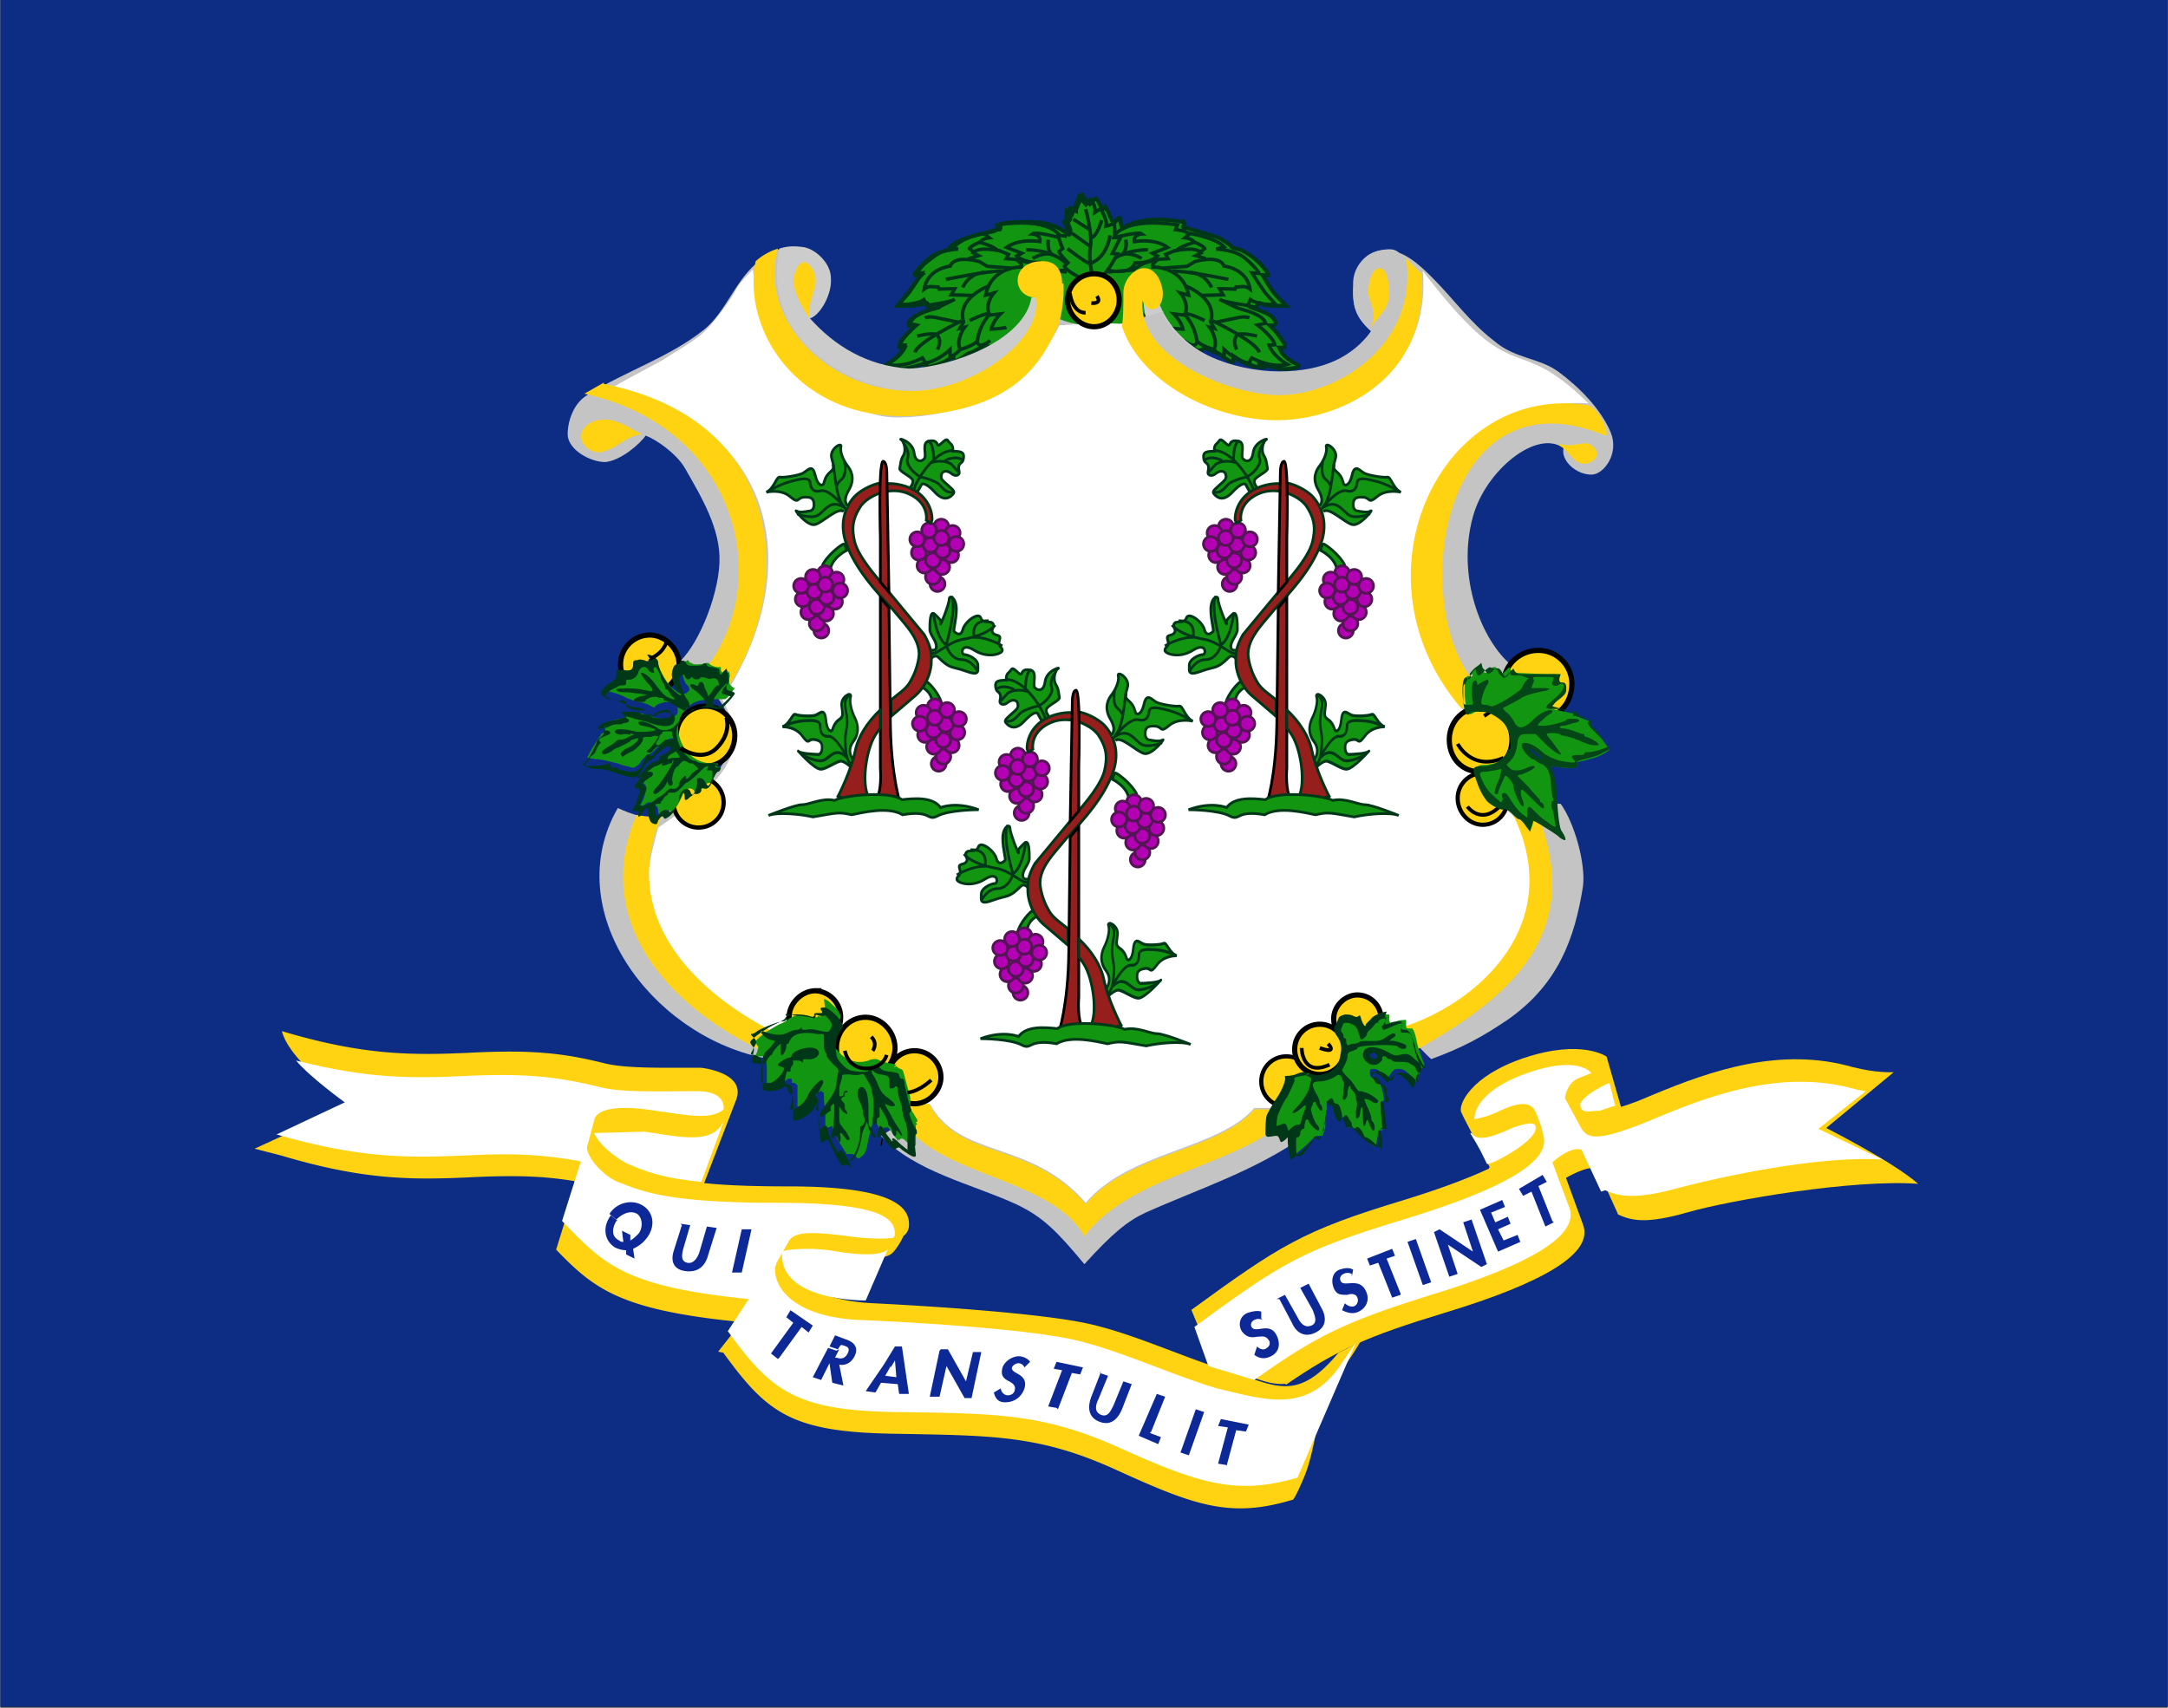 <svg height="260.001" viewBox="0 0 87.3 68.8" width="330.002" xmlns="http://www.w3.org/2000/svg" xmlns:xlink="http://www.w3.org/1999/xlink"><rect x="0" y="0" width="87.3" height="68.8" fill="#333333" stroke="none"/><defs><path id="a" d="m749.4 29.2-20.7-1.5s-8.1-8.1-17.7-7.3c0 0 3 2.5 2.5 4.8 0 0-24-1-28.8 23.2l6.6-1.8s-7.8 9.1-3.3 18.2l8.6-1s-6.1 6.1-7.3 12.6c0 0 8.8-.5 12.1-1.5"/><path id="b" d="m743.6-.9s-7.3-15.1-49.9-8.6l1.5 4s-9.6.5-10.8 3.8l3.3 2.8s-6.1.5-7.3 3.8c0 0 11.9 3.3 14.4 7.3"/><path id="c" d="m687.1-3.1s-22.9 3.3-30.7 11.6l6.3 2s-14.6 0-23.2 7.6-11.1 12.4-11.1 12.4l5.8-.5s-9.1 14.9-11.6 17.7-7.3 8.3-7.3 8.3 13.6.8 20.2-4l2 4.8s20.2-2.8 22.5-5c0 0-12.4 6.6-16.1 7.8s-18.2 4.5-20.7 11.9l6.6 1.5s-12.8 10.1-13.8 16.2l4.5.3s-1.8 8.1-14.6 15.9c0 0 11.1 3.8 28.5-5.3 0 0 2.5 3.5 1.3 4.5 0 0 9.8-1 20.7-11.4v6.1s5.8-2.8 8.1-6.3"/><path id="d" d="m705.3 26.1-19.2-1.5-6.6-4s-19.4-5.8-23 3.8c0 0-18.2 2-20.7 18.9 0 0 2.8-2.3 5.8-2s5.3.3 5.3.3l.8 1.8 9.1-.3h3.3l-2.8 5 17.2.5"/><path id="e" d="m687.9 40.5s-26.7 9.8-20.7 30l-3 5.3 3.8-1s-7.3 10.1-3.5 18.4c0 0 11.6-3.5 13.6-7.3"/><path id="f" d="m-386.8-354.6s1.6-1 .5-2.7-.2-2.9.2-3.4 1.1-1.8.9-2.6 1.6.3 1.3 1.5-.5 1.4.2 2 .8 1.3.9 1.6.8.5 1.2-1.2 1.1-.5 1.8-.2 2.6.6 3.1.5.8 1.6 1.9 2.1c0 0-2-.5-3.3.6s-.9.2-1.9.1-1.3.2-1.4.6-.1 1.2.5 1.3 2.8.5 3.2.2-2.8 2-3.9 1.7c-.8-.2-2-1.3-2.9-1.7-.4-.2-1.4.2-1.7.4"/><path id="g" d="m-386.3-354.1c.8-.4 1.1-1.7 1.3-3.2.1-1.4-.3-2 .2-3.5.4-1.3.7-1.7-.2-2.8"/><path id="h" d="m-385.6-354.9s2.1-2.6 3.3-2.3 1.4-.5 1.5-1.1c0-.4.3-.8 1.9-.4.8.2 1.9.4 3.6 1.4"/><path id="i" d="m-385.5-354.9c1.9-1.2 2.6.5 3.6 1.1s3.4 0 3.4 0"/><path id="j" d="m-396.4-335.4s-1.9.9-2 0 .9-1.7.9-2.5 0-2.8-.7-2.1-.9.8-.8 1.3-1.2-2.7-1.2-3.4-1-.2-1 1.4.5 2.9.3 3.1-.9.8-1.2-.3-2.2-2.5-2.5-1.6-1.4.3-1.7.8.4.8 0 1.3-1.2.1-.9 1-.4.9-.4 1.4 2 1.2 3.9 0 1.9.6 1.4.6-1.9.6-1.9 1.5-.2 1.5 1.7.8 2.1-.2 3.8-1.9c.3-.4 1-.1 1.1.4s1-1.9 1-1.9z"/><path id="k" d="m-394.7-357.6s-.6-.6-.4-1.1 1.9-1.2 1.8-1.6-.1-1.2-.5-1.8-.2-1.9.3-2.2-1.6.2-1.8 1.8-1.3 1.2-1.5.7.4-2.1-.5-2.3-1.1.1-1.3.5-1.1-1.1-1.4-.6-.8.5-.7 1.5c-1.1 0-1.6.1-1.5.9s.4.6.6 1 0 .8 0 1.1.5.6 1.1.1 1.3-.4 1.4.2-.1.7-1 1.5-.9.9-.5 1.3 1.2.9 2.4-.4 1.8-1.3 1.9-1l.5.9"/><path id="l" d="m-383.6-345.9c0-1.9-2.3-3-2.3-3s.2-.9.4-.9 2.2 1.4 3 3"/><path id="m" d="m-397.7-327.1c-.5-1.9 1.2-2.7 1.2-2.7s-.4-.9-.6-.8-1.7 1.5-2.1 3.2"/><path id="n" d="m-391.9-358.2a6.7 6.7 0 0 0 -1.1.1c-3.9.7-4.9 3.5-4.8 5l.2.4.6-.4s-.4-2.2 2.1-3.5c1.1-.6 2.3-.7 3.5-.5v-1.1h-.3z"/><path id="o" d="m-390.6-358.1v1.2c1.1.4 2.1 1 2.7 1.8 1.2 1.8 1.3 3.1.9 4.9s-2.3 4.1-3.3 5.3l-6.4 7.7c-1.2 2.1-1 3.1-1 3.9s.4 3 2.2 4.6l3.4 2.9v-2.3l-1-.8c-.8-.6-1.4-1.2-1.7-1.8-.6-1-1.1-2.4-1.2-3.7a4.5 4.5 0 0 1 .3-1.6c.6-1.6 2-3 3.3-4.6 2.4-2.6 5.5-5.9 6.7-9.7 1-3.4-.8-5.6-1.4-6.2-.4-.4-1.7-1.4-3.5-1.8z"/><path id="p" d="m-390.9-361.3c-.6-.1-.6 1.5-.6 1.5l-.3 16.7 1.2-1.4v-6.1s.3-10.7-.4-10.7z"/><path id="q" d="m-390.6-342.3-1.2 1.4-.2 16.2c-.1 7.3-1.4 11.1-1.4 11.1l3.5-.5c-1-1.1-.7-4.5-.7-4.5z"/><path id="r" d="m-390.6-326.7v2.5l.5.7c1.4 1.9 2.1 6.5 1.3 8.6 0 0-.5.9-.6 1s.8.3 1.1-.1-.2.7.1.9 2.4.3 2.7-.8.9-.6.9-.6c-.2-.3-1.9-3.7-2.5-6.5-.4-2-1.7-4-3.5-5.7z"/><path id="s" d="m-393.8-363.9s-.5.7-.6 1.2a1.8 1.8 0 0 0 0 1c.3.7-.7 2-1.7 2.5-.2.3.2 0-.2.1-.5.1-1.5.4-2.2.8s-1 1.5-2.3 1.3"/><path id="t" d="m-395.3-357.4c-.1-.8-2.7-5.4-5.4-5.4"/><path id="u" d="m-397.2-364.1c-.8 0-.9 2.4-.8 2.9 0 0-1.4-.4-2.5.3-.1.1-.9 1-1 1.1"/><path id="v" d="m-386.1-355.1s.9-.5-.1-2.2-.2-2.9.2-3.4 1.1-1.8.9-2.6 1.6.3 1.3 1.5-.5 1.4.2 2 .8 1.3.9 1.6.8.5 1.2-1.2 1.1-.5 1.8-.2 2.6.6 3.1.5.8 1.6 1.9 2.1c0 0-2-.5-3.3.6s-.9.2-1.9.1-1.3.2-1.4.6-.1 1.2.5 1.3 1.5.3 1.9 0-1.5 2.2-2.6 1.9-3.2-2.5-4-1.8"/><path id="w" d="m-385.6-361.2s-.4 1.7.4 2.4.7 1.1.7 1.1"/><path id="x" d="m-384-360.9c-.3 1.2-.4 5.4-1.9 6.3"/><path id="y" d="m-385.5-354.9c1.9-1.2 2.6.5 3.6 1.1s2.9-.2 2.9-.2"/><path id="z" d="m-407.6-335.6s1.9-1.2 3.9-1.2c0 0 .7-2.4-2-2.3"/><path id="A" d="m-406.6-338.5s1 1.4 4.6 2c2 .4 3.6 2.2 4.2 1.9"/><path id="B" d="m-404.2-332s.8-1.7 2.3-1.7 2.1-1.9 2.1-1.9"/><path id="C" d="m-404.2-312.8s4.1 0 5.7.9c1.4.7.8-.9 4.8-.2 2-1.2 5.6-.3 7.1 0 1.8-.4 1.9-.3 5.4.3 1.7-.4 5-.7 6.2-.2 0 0-3.7-1.5-4.7-1.5s-2.8-1-4.5-.6c-1.6-.8-7.9-1.3-9.4-.1-1.8-.2-4.3-.4-5.4 1.1 0 0-2.1-.9-5.3.3z"/></defs><g transform="translate(1776.203 570.261)"><path d="m-1776.2-570.3h87.3v68.8h-87.3z" fill="#0c2d83"/><g transform="matrix(.561 0 0 .562 -780.184 -249.739)"><g stroke="#003718"><path d="m-1697.7-556.5s-.1.2-.2.5l-.3.7v.1l-.2-.1c-.1-.1-.2-.1-.2-.1s0 .2 0 .4c0 .4 0 .4-.1.5l-.1.1.1.3c.1.2.1.3.1.4s-.1.2-.1.2-.2-.1-.3-.2c-.3-.2-.8-.5-1.4-.6-.8-.2-3.3-.1-3.3.1.1.2.1.3 0 .3s-.2 0-.3.1-.5.1-.8.2c-1 .2-1.7.5-2.1.9-.1.1-.2.2-.2.2s-.1.1-.3.1c-.6.1-1.1.5-1.7 1-.3.3-.6.7-.6.8h.2.2l-.2.2c-.4.6-.7 1-1.1 1.5l-.4.5h.7c.5 0 .8-.1 1-.1l.4-.1s.1.1.1.2c.1.2 0 .2.6.1.3 0 .2 0-.2.1-.5.1-1.1.4-1.4.6-.2.2-.4.5-.4.6 0 0 .1 0 .2.1h.2l-.4.4c-.4.4-.6.7-.7 1 0 .1 0 .1.2.1h.2s-.1.2-.2.3c-.2.3-.5.5-.9.8-.1.1-.2.2-.2.2 0 .1.4.2.9.2s1-.1 1.6-.3c.4-.2.5-.1.3.1-.1.1-.2.1-.2.1s.2 0 .4 0c.4-.1 1.1-.3 1.5-.6l.3-.2v.4l.3-.1a2.9 2.9 0 0 0 .5-.3c.1-.1.3-.2.3-.2.2 0 .8-.4.9-.4h.1l.2-.1 1.1.1 1.4-1.3 1.7.9 6.2-.2.8-1.8 1.5 1 2.5 1.6h.1c.1 0 .2 0 .3-.1s.1-.1.6.1c.2.1.5.2.5.2s.2.1.3.2c.3.2.7.5.8.4 0 0 0-.1 0-.2v-.2l.3.2a3.4 3.4 0 0 0 1.6.6h.2l-.1-.1c-.2-.2-.2-.3-.1-.2.8.3 1.6.5 2.1.4.3 0 .7-.1.7-.2 0 0-.1-.1-.3-.2-.4-.2-.9-.6-1-.9l-.1-.2h.2c.2 0 .2 0 .2-.2-.1-.2-.3-.5-.7-1l-.4-.4h.2c.2 0 .3-.1.2-.3-.2-.4-.6-.6-1.5-.9-.5-.2-.5-.2 0-.1.1 0 .1 0 .2-.1l.1-.2s.2 0 .3.1c.3.1.5.1 1 .1h.7s-.2-.2-.4-.4c-.5-.5-.7-.8-1-1.3l-.3-.5h.2.2c0-.2-.5-.8-1-1.2-.4-.3-.8-.6-1.3-.7-.1 0-.3-.1-.3-.1 0-.1-.5-.4-.8-.6-.4-.2-.9-.3-1.5-.5l-.7-.2c-.2-.1-.3-.1-.4-.1s-.1 0-.1-.1c.1-.2.1-.3.1-.3a27.3 27.3 0 0 1 -.7-.1c-1.5-.2-2.8 0-3.5.4-.3.2-.3.2-.4-.3 0-.2 0-.3-.1-.3s-.1.1-.2.2-.2.2-.2.2-.1-.2-.2-.4-.2-.5-.3-.6l-.1-.2-.1.1-.1.1-.1-.2c-.1-.2-.3-.6-.4-.6 0 0-.1.1-.2.2l-.2.2-.3-.3c-.1-.2-.3-.3-.3-.3z" fill="#129612" fill-rule="evenodd" stroke-width=".282"/><g fill="none" stroke-width="2.845" transform="matrix(.09 0 0 .087 -1766.319 -553.373)"><path d="m760.3 34s-12.1-6.1-12.6-9.6l2.8-2.8s-7.6-7.8-7.1-9.3l2.8-2.3s-3.3-8.3-3.5-11.1l5.6.8s.3-2.8 1.3-4.8-2.5-6.8-2.5-6.8l2-1.8.3-7.8 4.5 3.3 5.3-14.9 5.6 7.1 3.8-4.5s4 4.5 3.5 10.6l4.3-3s5.8 9.1 4.5 14.4c0 0 4.8-1 6.3-3 0 0 1.5 8.6 0 12.4l5.3-.3-6.6 13.4 4 .3s-7.8 15.9-12.4 18.2m-12.9-55s5.6 21.4 3.8 30.8 1.3 22.5 1.3 22.5"/><path d="m754.7-14.2 13.1 8.6m9.6-7.8s-4 14.3-8.8 14.6m-14.9-3.8 14.6 10.8m-18.2 1.8s16.6 13.4 18.4 12.4m15.5-23.3s-2 18.2-15.6 23m-24.8-21.2s-18.9-5.3-21.7-3c0 0 7.1.3 6.1 6.3 0 0-16.1-3-26.5 4.8l12.1 4.8-4 2.3s4.8 5.6 17.9 5.3c0 0 2.3 10.6 22.7 5.8"/><path d="m717.2 11s19.2-.8 31.5 10.8"/><path d="m722.2 18.1s9.3-5.8 15.9-3m-3.3-12.4s-1.5 8.3 2.8 11.9"/><use xlink:href="#a"/><use xlink:href="#b"/><use xlink:href="#c"/><use xlink:href="#d"/><use xlink:href="#e"/><path d="m688.9 63.2s-9.1 8.3-10.8 23.5c0 0 .5 7.1 10.3-1m-7.3-81.5s-9.6 4-9.3 6.3m24.7 1.5s-17.4-4.3-21.7 1.5l4.3 2.3-8.1 2.5"/><path d="m671.5 9.7 3.5 2.8m20.4-1 7.6 3.3-1.8 3.5 13.4 1m-48.9 50.2s-35.1 17.2-37.3 26"/><path d="m636.2 67s3.3-1.3 8.3-.3 18.7 4 18.7 4m-33 11.4s11.1-3 15.4-1.3c0 0 4.8 3.5.8 12.4m6.6-57.8s33.8-7.3 44.6-6.8"/><path d="m666.5 42s4.5-11.6 17.2-12.4m-11.7 39.7s12.6-6.6 15.1-5.3"/><g transform="matrix(-1 0 0 1 1531.447 0)"><path d="m743.6.9s-18.9-5.3-21.7-3c0 0 7.1.3 6.1 6.3 0 0-16.1-3-26.5 4.8l12.1 4.8-4 2.3s4.8 5.9 17.9 5.7c0 0 2.3 10.6 22.7 5.8"/><path d="m717.2 11s14.3-.6 26.2 6.8"/><path d="m722.2 18.1s9.3-5.8 15.9-3m-3.3-12.4s-1.5 8.3 2.8 11.9"/><use xlink:href="#a"/><use xlink:href="#b"/><use xlink:href="#c"/><use xlink:href="#d"/><use xlink:href="#e"/><path d="m688.9 63.2s-9.1 8.3-10.8 23.5c0 0 .5 7.1 10.3-1m-7.3-81.5s-9.6 4-9.3 6.3m24.7 1.5s-17.4-4.3-21.7 1.5l4.3 2.3-8.1 2.5"/><path d="m671.5 9.7 3.5 2.8m20.4-1 7.6 3.3-1.8 3.5 13.4 1m-48.9 50.2s-35.1 17.2-37.3 26"/><path d="m636.2 67s3.3-1.3 8.3-.3 18.7 4 18.7 4m-33 11.4s11.1-3 15.4-1.3c0 0 4.8 3.5.8 12.4m6.6-57.8s33.8-7.3 44.6-6.8"/><path d="m666.5 42s4.5-11.6 17.2-12.4m-11.7 39.7s12.6-6.6 15.1-5.3"/></g></g></g><path d="m-1710.6-488.9c2.9 3.5 10.9 3.9 13.1 8.1 3.4-4.5 10.7-5.1 14.9-8.5" fill="none" stroke="#d2d2d2" stroke-width=".823"/><path d="m-1713.9-531c-.5.2-1.2.3-1.3.9 0 .2.4.2.7.2 0-.4.1-.5.5-.4-.1-.2.1-.4.1-.6zm34 0c.5.2 1.2.3 1.3.9 0 .2-.4.2-.7.2 0-.4-.1-.5-.5-.4.1-.2-.1-.4-.1-.6zm-14.4 17.2c.4.1 1.1.3 1.2.8 0 .2-.3.2-.6.2 0-.3-.1-.5-.5-.4.1-.2-.1-.4-.1-.5z" fill="#b68c5b" stroke="#000" stroke-width=".099"/><path d="m312.5 80.4c1.4 0 2.6.3 4 .4 8.5 24.5 49.3 24.5 57.8 8.6-4.4-4-5.2-7-4.7-12.4.4-3.1 1.1-9.4 9.4-9.8 3.1-.1 5.1 2 5.4 11 .6 14.6-17.6 29.6-34.8 28.6-12-.8-37.7-8.4-36.9-26.5z" fill="#ccc" transform="matrix(.265 0 0 .265 -1776.203 -570.261)"/><g stroke="#000"><g stroke-width=".099"><path d="m-1707.2-520.6c-.1-.5-.3-.9-.5-1.2 0 .1-.3.1-.3.1.2.3.4.8.4 1.1.1.1.2.1.3.1zm.3-11.6c-.1-.5-.3-.9-.5-1.2 0 .1-.3.1-.3.1.2.3.4.8.4 1.1.1.1.2.1.3.1zm-8.6 3.4c.1-.5.3-.9.5-1.2 0 .1.3.1.3.1-.2.3-.4.8-.4 1.1-.1.1-.2.1-.3.1z" fill="#0f0"/><path d="m-1707.4-521.2c.1 0 .3.1.4.1.3.3.8.8.8 1.2 0-.3.3-1 0-1.2-.2-.2-1-.3-1.2-.1zm0 .1c-.2 0-.3.2-.4.4-.2.4-.5 1.3-.3 1.7-.1-.4-.8-1-.7-1.4.1-.3 1.1-.8 1.4-.7zm-.1-.3c-.1.1-.3.2-.4.4-.2.4-.5 1.3-.3 1.7-.2-.4-.8-1-.7-1.5.1-.4 1.1-.8 1.4-.7zm.4-11.4c.1 0 .3.1.4.1.3.3.8.8.8 1.2 0-.3.3-1 0-1.2-.2-.2-1-.3-1.2-.1zm0 .1c-.2 0-.3.2-.4.4-.2.4-.5 1.3-.3 1.7-.1-.4-.8-1-.7-1.4.1-.3 1.1-.8 1.4-.7zm-.1-.3c-.1.1-.3.2-.4.4-.2.4-.5 1.3-.3 1.7-.2-.4-.8-1-.7-1.5.1-.4 1.1-.8 1.4-.7zm-8.1 3.5c-.1 0-.3.1-.4.1-.3.3-.8.8-.8 1.2 0-.3-.3-1 0-1.2.2-.2 1-.3 1.2-.1zm0 .1c.2 0 .3.2.4.4.2.4.5 1.3.3 1.7.1-.4.8-1 .7-1.4-.1-.3-1.1-.8-1.4-.7zm.1-.3c.1.1.3.2.4.4.2.4.5 1.3.3 1.7.2-.4.8-1 .7-1.5-.1-.4-1.1-.8-1.4-.7z" fill="#7eff00"/></g><path d="m-1707.5-521.4a.8.8 0 0 0 -.4.3c-.2.3-.6.9-.3 1.2-.2-.3-.9-.7-.8-1 .1-.2 1.2-.6 1.6-.5zm0 0c.2 0 .4.2.4.4.2.4.5 1.3.3 1.7.2-.3.8-1 .7-1.4-.1-.3-1.1-.8-1.4-.7zm.4-11.6a.8.8 0 0 0 -.4.3c-.2.3-.6.9-.3 1.2-.2-.3-.9-.7-.8-1 .1-.2 1.2-.6 1.6-.5zm0 0c.2 0 .4.2.4.4.2.4.5 1.3.3 1.7.2-.3.8-1 .7-1.4-.1-.3-1.1-.8-1.4-.7zm-8 3.3a.8.8 0 0 1 .4.3c.2.3.6.9.3 1.2.2-.3.9-.7.8-1-.1-.2-1.2-.6-1.6-.5zm0 0c-.2 0-.4.2-.4.4-.2.4-.5 1.3-.3 1.7-.2-.3-.8-1-.7-1.4.1-.3 1.1-.8 1.4-.7z" fill="#7eff00" stroke-width=".033"/><g stroke-width=".099"><path d="m-1686.6-520.6c.1-.5.3-.9.5-1.2 0 .1.3.1.3.1-.2.3-.4.8-.4 1.1-.1.1-.2.1-.3.1zm-.3-11.6c.1-.5.3-.9.5-1.2 0 .1.3.1.3.1-.2.3-.4.8-.4 1.1-.1.1-.2.1-.3.1zm8.6 3.4c-.1-.5-.3-.9-.5-1.2 0 .1-.3.1-.3.1.2.3.4.8.4 1.1.1.1.2.1.3.1z" fill="#0f0"/><path d="m-1686.4-521.2c-.1 0-.3.1-.4.1-.3.3-.8.8-.8 1.2 0-.3-.3-1 0-1.2.2-.2 1-.3 1.2-.1zm0 .1c.2 0 .3.2.4.4.2.4.5 1.3.3 1.7.1-.4.8-1 .7-1.4-.1-.3-1.1-.8-1.4-.7zm.1-.3c.1.1.3.2.4.4.2.4.5 1.3.3 1.7.2-.4.8-1 .7-1.5-.1-.4-1.1-.8-1.4-.7zm-.4-11.4c-.1 0-.3.1-.4.1-.3.3-.8.8-.8 1.2 0-.3-.3-1 0-1.2.2-.2 1-.3 1.2-.1zm0 .1c.2 0 .3.2.4.4.2.4.5 1.3.3 1.7.1-.4.8-1 .7-1.4-.1-.3-1.1-.8-1.4-.7zm.1-.3c.1.1.3.2.4.4.2.4.5 1.3.3 1.7.2-.4.8-1 .7-1.5-.1-.4-1.1-.8-1.4-.7zm8.1 3.5c.1 0 .3.1.4.1.3.3.8.8.8 1.2 0-.3.3-1 0-1.2-.2-.2-1-.3-1.2-.1zm0 .1c-.2 0-.3.2-.4.4-.2.4-.5 1.3-.3 1.7-.1-.4-.8-1-.7-1.4.1-.3 1.1-.8 1.4-.7zm-.1-.3c-.1.1-.3.2-.4.4-.2.4-.5 1.3-.3 1.7-.2-.4-.8-1-.7-1.5.1-.4 1.1-.8 1.4-.7z" fill="#7eff00"/></g><path d="m-1686.3-521.4a.8.8 0 0 1 .4.3c.2.3.6.9.3 1.2.2-.3.9-.7.8-1-.1-.2-1.2-.6-1.6-.5zm0 0c-.2 0-.4.2-.4.4-.2.4-.5 1.3-.3 1.7-.2-.3-.8-1-.7-1.4.1-.3 1.1-.8 1.4-.7zm-.4-11.6a.8.8 0 0 1 .4.3c.2.3.6.9.3 1.2.2-.3.9-.7.8-1-.1-.2-1.2-.6-1.6-.5zm0 0c-.2 0-.4.2-.4.4-.2.4-.5 1.3-.3 1.7-.2-.3-.8-1-.7-1.4.1-.3 1.1-.8 1.4-.7zm8 3.3a.8.8 0 0 0 -.4.3c-.2.3-.6.9-.3 1.2-.2-.3-.9-.7-.8-1 .1-.2 1.2-.6 1.6-.5zm0 0c.2 0 .4.2.4.4.2.4.5 1.3.3 1.7.2-.3.8-1 .7-1.4-.1-.3-1.1-.8-1.4-.7z" fill="#7eff00" stroke-width=".033"/><g stroke-width=".099"><path d="m-1701-503.7c.1-.5.3-.9.5-1.2 0 .1.3.1.3.1-.2.3-.4.8-.4 1.1-.1.1-.2.1-.3.1zm-.3-11.6c.1-.5.3-.9.5-1.2 0 .1.3.1.3.1-.2.3-.4.8-.4 1.1-.1.1-.2.1-.3.1zm8.6 3.4c-.1-.5-.3-.9-.5-1.2 0 .1-.3.1-.3.1.2.3.4.8.4 1.1.1.1.2.1.3.1z" fill="#0f0"/><path d="m-1700.8-504.2c-.1 0-.3.1-.4.1-.3.3-.8.8-.8 1.2 0-.3-.3-1 0-1.2.2-.2 1-.3 1.2-.1zm0 .1c.2 0 .3.2.4.4.2.4.5 1.3.3 1.7.1-.4.8-1 .7-1.4-.1-.3-1.1-.8-1.4-.7zm.1-.3c.1.1.3.2.4.4.2.4.5 1.3.3 1.7.2-.4.8-1 .7-1.5-.1-.4-1.1-.8-1.4-.7zm-.4-11.4c-.1 0-.3.1-.4.1-.3.3-.8.8-.8 1.2 0-.3-.3-1 0-1.2.2-.2 1-.3 1.2-.1zm0 .1c.2 0 .3.2.4.4.2.4.5 1.3.3 1.7.1-.4.8-1 .7-1.4-.1-.3-1.1-.8-1.4-.7zm.1-.3c.1.1.3.2.4.4.2.4.5 1.3.3 1.7.2-.4.8-1 .7-1.5-.1-.4-1.1-.8-1.4-.7zm8.1 3.5c.1 0 .3.1.4.1.3.3.8.8.8 1.2 0-.3.3-1 0-1.2-.2-.2-1-.3-1.2-.1zm0 .1c-.2 0-.3.2-.4.4-.2.4-.5 1.3-.3 1.7-.1-.4-.8-1-.7-1.4.1-.3 1.1-.8 1.4-.7zm-.1-.3c-.1.1-.3.2-.4.4-.2.4-.5 1.3-.3 1.7-.2-.4-.8-1-.7-1.5.1-.4 1.1-.8 1.4-.7z" fill="#7eff00"/></g><path d="m-1700.7-504.4a.8.8 0 0 1 .4.3c.2.3.6.9.3 1.2.2-.3.9-.7.8-1-.1-.2-1.2-.6-1.6-.5zm0 0c-.2 0-.4.2-.4.4-.2.4-.5 1.3-.3 1.7-.2-.3-.8-1-.7-1.4.1-.3 1.1-.8 1.4-.7zm-.4-11.6a.8.8 0 0 1 .4.3c.2.3.6.9.3 1.2.2-.3.9-.7.8-1-.1-.2-1.2-.6-1.6-.5zm0 0c-.2 0-.4.2-.4.4-.2.4-.5 1.3-.3 1.7-.2-.3-.8-1-.7-1.4.1-.3 1.1-.8 1.4-.7zm8 3.3a.8.8 0 0 0 -.4.3c-.2.3-.6.9-.3 1.2-.2-.3-.9-.7-.8-1 .1-.2 1.2-.6 1.6-.5zm0 0c.2 0 .4.2.4.4.2.4.5 1.3.3 1.7.2-.3.8-1 .7-1.4-.1-.3-1.1-.8-1.4-.7z" fill="#7eff00" stroke-width=".033"/></g><g fill="#ffd312" transform="matrix(.265 0 0 .265 -1776.203 -570.261)"><path d="m365.7 365.4c-11.5 14-17.2 9.1-29.6 5.4-12.3-3.7-25.4-9.9-37.3-12.7-11.9-2.9-41.5-4.9-59.5-5.8-16.7-.8-22.5-7.5-23-12.7.1 0 5.3-1.4 16.1-.3 10.9 1.1 11.5.8 13.7-2.5a16.2 16.2 0 0 0 1.5-2.7c1-.7 1.5-1.8 1.5-3.1 0-4.1-2.9-10.3-32.4-10.3-10 0-17.5-.3-23.1-.9l8.7-22.6c2.7-7.4-9.6-8.6-9.6-8.6-11.5 0-20.3.2-26.1-1.2-10.8-2.7-19.3-3.7-35.7-2.9s-29.6.8-51.7-5.8c2.1 8.4 18.5 19.9 18.5 19.9l-25.9 11.9 7.4 1.9c22.2 6.6 35.3 6.6 51.7 5.8 12.5-.6 20.4-.2 28.3 1.2l-5.7 18.4c10.4 10.8 17.6 16.4 50.2 19.6l-6.3 8 1.4.3c11.8 16.2 18.3 21.4 45.7 21.9s40 .3 61 9.9c21.1 9.6 30.7 13 47.4 8 0 0 .3.9 3.3-6.3 3.4-8 4.3-23.4 7.5-26.1 3.3-2.7 7.7-10.4 7.7-10.4l-5.7 2.9"/><path d="m441.2 328.3c3.6 1.6 7.4 2.7 18.9-.6s44.9-9 62.4-7.7c-6.8-6-24.9-15.1-24.9-15.1l18.3-15.1s-4.7.3-11.2-1.4c-19.4-5.5-38 .8-54.5 7.7-3.2 1.4-5.9 2.4-8.2 3.1l-3.9-13.6s-6.7-4.9-22.5.4c-14.5 4.9-17.7 12.7-16.9 14.6s7.7 14.8 7.7 14.8l-.2.5c-6 2.8-13.9 5.7-23.4 8.6-27.1 8.2-33.1 12.1-57.2 29.6l6.3 15.1 13.1 4.1s3.3 1.1 6 .8l.3.2c13.7-9.4 22.1-13.1 42.9-19.4 27.1-8.2 40.5-16.2 37.5-23.9l-4.6-12.6s6-3.6 8.5-2.5l5.5 12.1"/></g><g fill="#fff"><path d="m-1733.6-487 .8-3c.1-.7 1.3-1.2 4.4-.7 2.2.3 4 .7 4.9-.1.1-1.4-1.9-1.3-1.9-1.3h-.1c-3 0-5.4.1-6.9-.3-2.9-.7-5.1-1-9.5-.8-4 .2-7.2.2-12.3-1.1 1 1.2 3.5 3 3.5 3l-4.9 2.3c5.9 1.7 9.3 1.7 13.7 1.5 3.6-.2 5.7 0 8 .4m14.9 6.4c.7-.1 2.1-.2 3.7.1 2.5.4 3.4.1 3.6-.2l-1.6 3.7s-6.3.1-6-3.5"/><path d="m-1678.1-474.1-1.3 1.9c-2.4 3.2-5.3 2.2-8.7 1.4-3.3-1-6.7-2.6-9.9-3.4s-11-1.3-15.7-1.5-6.2-2.3-6.1-3.7a1.6 1.6 0 0 1 .1-.4l.8-1.4.1-.2c.5-.7 1.9-.6 4.3-.3 1.5.2 2.6.2 3.2.1l.1-.2c0-1.1-.7-2.3-8.5-2.3s-9.6-.8-11.4-1.5c-1-.4-2.5-1.9-2.2-2.9l-1.8 5.7c3 3.1 4.4 4.7 13.4 5.6l-1.5 2.3c3.1 4.3 4.9 5.7 12.1 5.8s10.6.1 16.1 2.6c5.6 2.5 8.3 3.4 12.7 2.1m-50.5-24.7c.4.9 1.6 1.8 2.4 2.2 1.2.5 2.3 1 5.3 1.3l1.7-4.6c-.7 2-3 1.4-5.8 1m69 4.2c.9.4 2 .7 5-.1s10.2-2.4 14.9-2.1l-4.6-2.2 3.4-2.7-.6-.1c-5.1-1.5-10.1.2-14.4 2s-4.9 1.5-5.4.8l-1.2-2.2s.1-1 .9-1.4l1-.4s-.9-1.3-4.6 0-3.8 3-3.8 3.3c0 0 .7-.1 1.4-.4s2.5-1.3 3-.1.5 1.5.5 1.5c.8 2-2.8 4-10 6.2s-8.6 3-15 7.7l1 2.8 3.3 1c4.5-3.2 6.6-4.2 12.7-6.1 7.2-2.2 10.7-4.3 9.9-6.3l-1.2-3.2s1.3-1.2 2.1-.9l1.4 3"/></g><path d="m-1731.2-482.8c-.3.5-.4 1.1.2 1.4.1.1.2.1.3.1l-.1-.8.6.3v.4c.2-.1.4-.3.6-.5.3-.4.3-1.1-.1-1.4-.5-.3-1.1 0-1.5.4l-.5-.4c.5-.8 1.6-1.1 2.4-.6s.9 1.5.3 2.3c-.3.4-.6.6-1 .8l.1.7-.6-.3v-.3c-.3 0-.6-.1-.8-.2-.8-.5-.9-1.5-.3-2.3l.5.4m4.5.2.7.1-.5 1.7c-.1.4-.2.9.3 1s.8-.5.9-.9l.5-1.7.7.1-.6 1.9c-.2.8-.7 1.3-1.6 1.2s-1.1-.7-.9-1.4l.6-1.9m4.3 3.4h-.7l.7-3.1h.7zm2.6 6.2-.5-.4 1.6-2.2-.5-.4.3-.5 1.6 1.1-.3.5-.5-.4-1.6 2.2m4.3-.6-.3.6h.1c.3.1.6.1.8-.3s0-.5-.4-.6h-.1l-.2.3-.6-.2.4-.8.8.3c.6.2.9.6.6 1.2-.2.4-.6.7-1.1.6l.3 1.5-.8-.2-.2-1.4-.6 1.2-.6-.2 1.1-2.1.6.2m3.9 1.1-.4.7.8.1-.1-1.2-.3.5-.5-.2.8-1.3h.5l.5 3.4h-.7l-.1-.7-1.2-.1-.4.7-.7-.1 1.3-1.9.5.2m3.6-1.3h.5l1.3 2.3.5-2.1h.6l-.7 3.3h-.5l-1.3-2.3-.5 2.2h-.7l.7-3.3m6.1 1.2a.5.5 0 0 0 -.4-.3c-.2 0-.4.1-.5.3-.1.5 1.2.4.9 1.5-.2.6-.7 1-1.4 1-.5 0-.7-.3-.8-.7l.5-.3c0 .2.2.5.5.5s.5-.2.5-.4c.1-.3-.2-.5-.4-.6-.4-.2-.6-.4-.5-.9s.7-.9 1.2-.9c.3 0 .7.2.8.4zm2.3 2.9-.6-.1 1-2.6-.6-.1.2-.5 1.9.4-.2.5-.6-.1-1 2.6m3-2.6.6.2-.7 1.7c-.2.4-.3.9.2 1.1s.7-.3.9-.7l.7-1.7.6.2-.7 1.8c-.3.7-.8 1.2-1.6.9s-.9-1-.6-1.8l.7-1.8m3.5 4.4.8.3-.2.5-1.4-.6 1.3-3 .6.2-1 2.5m2.7 1.7-.6-.2 1.1-3.1.6.2zm2.7.7-.6-.1.7-2.6-.7-.1.2-.5 2 .4-.2.5-.7-.1-.7 2.6m2.6-10.5c-.2-.1-.4-.1-.6 0s-.3.3-.2.5c.3.5 1.3-.4 1.8.6.3.6.2 1.2-.4 1.5-.4.2-.8.2-1.2-.1l.2-.6c.2.2.5.3.7.1.2-.1.3-.4.1-.6-.2-.3-.5-.2-.8-.2-.5.1-.8 0-1.1-.4-.3-.5-.1-1.1.4-1.3.3-.1.7-.2 1-.1v.5m1.1-1.4.6-.3.9 1.6c.2.4.5.8 1 .6s.2-.8.1-1.1l-.9-1.6.6-.3.9 1.7c.4.7.4 1.4-.4 1.8s-1.4 0-1.7-.7l-.9-1.7m5.2-1.8c-.2-.1-.4-.1-.6 0s-.3.3-.2.5c.2.5 1.3-.3 1.8.7.3.6.1 1.2-.5 1.5-.4.2-.8.1-1.2-.1l.2-.5c.2.2.5.3.7.2s.3-.4.2-.6c-.1-.3-.5-.3-.7-.2-.5 0-.8 0-1-.5s-.1-1.1.4-1.3c.3-.1.7-.2 1 0l-.1.5m3.5 1.3-.6.2-1-2.5-.6.2-.2-.5 1.8-.7.2.5-.6.2 1 2.5m2.2-.8-.6.2-1.1-3.1.6-.2zm.2-3.6.4-.2 2.4 1.6-.7-2.1.6-.2 1.1 3.2-.4.2-2.4-1.6.7 2.1-.6.2z" fill="#0d2897"/><path d="m-1700.5-548.6c.5 1.8 4.2 1.7 5.1 1.6l3.5-1-.1.1c1.1 2.7 5.1 4.2 8.4 4.2 3.2 0 5.3-1.1 6.6-2.9-1.1-1.2-1.4-1.6-1.3-3.6.1-1.2 1.1-2.2 2.3-2.2 1.3 0 2.4 1 3.4 2 1.5 1.5 2.7 3.2 4.4 4.5 1.5 1.3 3.2 1.2 4.6 2.2 1.5 1.1 3.1 2.7 3.8 4.4.6 1.5-.5 3-1.4 3-1.1 0-2.2-1-2-1.9-1.9-1.4-5.6 1.6-6.5 4.9-1.2 4.3.6 8.9 2.8 10.7-.7 1.8-3.1 3.3-4.4 4.5-.5 1.7.2 4 1.6 5.1 1.7.3 4.5.2 6.3.3 1 1.4 1.8 4.3 1.6 5.9-.6 3.8-1.8 7-5.3 9.5-1.9 1.3-3.4 2.1-5.6 2.9-1-.9-1.8-2.1-2.9-2.6-3.4-.1-7.6 1.7-8.7 4.2-.6 1.2.9 2.5 2.5 3.9-3.5 2.5-7.6 3.8-11.4 5.5-1.3.6-2.4 1.5-4.4 3.7-2-2.4-3-3.4-4.9-4.3-3.3-1.5-7.2-2.3-9.7-4.9 1.5-.9 2.4-1.6 2.7-3-2.1-2.7-4.6-5.5-7.9-6.4-1.1.4-2.5 2.3-3.3 3.8-8.1-1.7-14.6-10.6-10.4-17.9.9.4 2.3 1 3.4.4 2.1-1.3 4.6-3 4.8-5.5-.1-2.4-1.9-4.1-4-5.2 1.4-1 3-4.7 3.1-7.3.1-2.4-1.3-4.7-2.5-6.8-.6-1-2-2-2.8-2.3-.4.6-1.8 1.8-2.9 1.9-1.1 0-2.7-.9-2.7-2 0-.9.4-2.2 1.4-2.8 2.7-1.7 5.9-2.7 8.4-4.7 1.5-1.2 2.2-3.4 3.7-4.7.6-.5 1.3-1 1.9-1.1 1.6 6.7 4 7.5 7.3 8.7 3.7.4 8.5-1.1 11.7-4.8z" fill="#c4c4c4"/><path d="m-1701.4-549c-.5 3.1-5.8 5-8.8 5.1-3-.2-5.3-1.6-7.1-3.6.7-.2 1.6-1.7 1.5-2.9 0-1-1-2-1.9-2.2-.7-.1-1.2-.1-1.8.1-1.4 7.1 5.9 10.3 9.7 10.2 3.7-.1 9.3-2.9 9-6.6v-.1z" fill="#ccc"/><path d="m-1668.4-483.4.3.7.9-.4.2.5-.9.4.4.8 1-.4.2.5-1.6.7-1.3-3 1.6-.7.2.5zm4.5.7-.6.3-1-2.5-.6.3-.3-.5 1.7-1 .3.5-.6.3 1 2.5" fill="#0d2897"/><path d="m-1682.4-490.6v.1-.1h.1"/><path d="m-1682.4-490.3v-.1s.1 0 0 .1"/><path d="m-1682.1-490.4h.2"/><path d="m-1669.8-489.1c.4.7 1.7.2 3-.4.9-.3 1.7-.5 1.6.1-.1 1-3.4 2.7-3.5 2.5-.4-.8-.4-.9-1.2-2.2zm10.4-2-1.2.4c-.7 0-1.4.3-1.4-.5.4-.8 2.1-1.5 2.1-1.5l.4 1.6zm-71.1-52 2.6-1.4c2.5-1.6 2.8-1.6 4.1-3.3 1.7-2.2.7-1.5 2.4-3.2.2 2.8 5.1 10.7 10.4 10.6 6.4 0 10.4-4 11.6-6.6 1.5-.1 3.1-.2 4.6-.1 1.4 4.1 6.7 6.7 11.1 6.7 4.7 0 11-3.1 10.4-10.5 6.8 8.9 6.4 4.1 11.9 9.5-9.9-.8-17.1 12.6-8.9 22.1-1.1 1.4-.8 3.4.1 3.6l3.1 3.6c8.2 7.7-2.5 14.1-7.9 15.5l-8.2 5.7h-2.2c-2.6 3-9 3.1-12.1 6.8-4-4.6-9-3.1-11.2-7.1h-1.4s-4-2-10.3-5.3c-7.2-3.3-10.4-5.4-7.8-14.5 6.5-4.3 6-6.6 4.6-9.2 5.2-7.8 5.4-18.8-7.8-22.4z" fill="#fff"/><g fill="#ffd312"><path d="m-1729.8-511.9c.7.1 1.4.2 1.9 0-3.1 6.9 1.8 12.5 8.3 15.7-.3.5-.6.9-.9 1.3-6.4-2.9-12.6-9-9.3-16.9zm21 20.7h-1.4v1.8c2.8 3.4 10.4 3.7 12.6 7.7 3.3-4.3 10.3-4.9 14.4-8.2v-.9h-2.2c-2.6 3-9 3.1-12.1 6.8-4-4.6-9-3.1-11.2-7.1zm41.3-21.7c.7 0 1.4 0 2.1.1 3.9 8.8-.9 13.6-8.3 17.7-.4-.5-.9-1.1-1.4-1.5 5.4-1.5 12.9-7.6 7.7-16.4zm-1.5-7.9-1.5 1.3c-8.2-9.5-1.5-23.3 8.9-21.8 1 .1 1.8 2.3 1.4 2.2-12.1-5-14.4 13.2-8.8 18.3zm-24.5-28.3c.1.7.6 1.1 1 .9.5-.2.6-1 .5-1.4-.1-.6-.5-1.5-1.3-1.5-.7 0-1.5.8-1.5 1.8 0 .8 0 1.6-.1 2.4 1.4 4.1 6.7 6.7 11.1 6.7 4.7 0 11-3.1 10.4-10.5-.4-.4-.8-.8-1.1-1.1.9 6.2-5 9.9-9.3 9.8-3.6-.1-10.2-2.8-9.6-7zm-5.6-.9a9 9 0 0 1 -.4 3.1c-1.2 2.5-3 6-10.6 6.4-8.1.3-12.1-6.2-11.1-11.1a4.3 4.3 0 0 1 1.6-.9c-1.4 4.9 3.4 10.2 9.6 10.2 4.4 0 9.5-3.7 8.9-6.7-1.7 0-1.9-2.6.5-2.6 1.2 0 1.4 1 1.4 1.6zm-33 7.2c13.5 2.7 13.8 15.2 8.4 22.5l-1.4-1.7c5.3-6.2 2.9-17.6-8.4-20.1l1.4-.8zm55-4c1-1.2 1.3-1.5 1.4-2.4 0-.5-.1-1.9-.7-1.9s-.8 1.1-.8 1.6c-.1.7.8 1.6.1 2.7zm13.6 8.3c1.1.3 1.8-.3 2.3.1.4.3.5.6.3.9s-.7.5-1 .4c-.7-.2-.9-.9-1.6-1.3zm-53.8-9c-.7-.9-1.1-1.9-1.2-2.6 0-.6.4-1.6.9-1.4s.9 1.1.6 1.9c-.2.8-.5 1.5-.3 2.1zm-12.1 8.3c-1.3-.7-2-1.2-3.1-1-.7.1-1.4.7-1.2 1.4s1.1 1.1 1.7.8c1-.3 1.4-1 2.6-1.2z"/><g stroke="#000"><path d="m-1696.9-550.7c1 0 1.8.8 1.8 1.9 0 1-.8 1.9-1.8 1.9s-1.9-.9-1.9-1.9c0-1.1.9-1.9 1.9-1.9z" stroke-width=".371"/><path d="m-1725.3-511c-1 0-1.8-.8-1.8-1.8a1.8 1.8 0 0 1 1.8-1.8 1.8 1.8 0 0 1 1.8 1.8c0 1-.8 1.8-1.8 1.8z" stroke-width=".305"/><path d="m-1724.8-519.7a2.1 2.1 0 0 1 2.1 2.1c0 1.2-.9 2.2-2.1 2.2s-2.1-1-2.1-2.2a2.1 2.1 0 0 1 2.1-2.1zm-4-5.1c1.1 0 2.1 1 2.1 2.1s-1 2.1-2.1 2.1a2.1 2.1 0 0 1 -2.1-2.1 2.1 2.1 0 0 1 2.1-2.1zm63.8 1.1c-1.4 0-2.5 1.1-2.5 2.4a2.5 2.5 0 0 0 2.5 2.5c1.4 0 2.4-1.1 2.4-2.5a2.4 2.4 0 0 0 -2.4-2.4z" stroke-width=".371"/><path d="m-1669-511.2c1 0 1.8-.8 1.8-1.9 0-1-.8-1.8-1.8-1.8s-1.8.8-1.8 1.8.8 1.9 1.8 1.9z" stroke-width=".301"/><path d="m-1669.2-519.6c1.3 0 2.3 1 2.3 2.3s-1 2.3-2.3 2.3-2.2-1-2.2-2.3 1-2.3 2.2-2.3zm-8.8 20.6c-.9 0-1.7.8-1.7 1.7 0 1 .8 1.7 1.7 1.7 1 0 1.7-.8 1.7-1.7a1.7 1.7 0 0 0 -1.7-1.7z" stroke-width=".371"/><path d="m-1683.1-494.6c1 0 1.8.8 1.8 1.8s-.8 1.8-1.8 1.8-1.8-.8-1.8-1.8.8-1.8 1.8-1.8z" stroke-width=".299"/><path d="m-1680.7-496.9c1 0 1.8.8 1.8 1.8s-.8 1.8-1.8 1.8-1.8-.8-1.8-1.8.8-1.8 1.8-1.8zm-36.2-2.4a1.9 1.9 0 0 1 1.8 1.9c0 1.1-.9 1.9-1.8 1.9-1 0-1.9-.8-1.9-1.9 0-1 .9-1.9 1.9-1.9zm3.6 1.9c-1.2 0-2.1 1-2.1 2.2a2.1 2.1 0 0 0 2.1 2.1c1.2 0 2.1-1 2.1-2.1 0-1.2-1-2.2-2.1-2.2zm3.5 6.2c-1.1 0-1.9-.9-1.9-1.9a1.9 1.9 0 0 1 1.9-1.9c1.1 0 1.9.9 1.9 1.9s-.9 1.9-1.9 1.9z" stroke-width=".371"/></g></g><path d="m-1728.7-522.9c-.1.1-.1.1-.2.1a1.6 1.6 0 0 1 -.2 0c-.1 0-.2 0-.4 0s-.3 0-.2 0 0 0-.1.3c0 .1 0 .1-.1.2s-.1.1-.2.2c-.2.1-.3.1-.5.1h-.2c0 .1 0 .3-.1.4s-.2.3-.5.4l-.3.3-.1.1a.9.9 0 0 0 .3.1c.3.1.7.2 1 .4.3.1.8.3.9.3a2.3 2.3 0 0 1 .9.3c.2.1.2.1.2.1l.1-.1c.2-.2.4-.2.7-.3a1.3 1.3 0 0 1 .3 0c.1 0 .2 0 .4.1.2.2.2.3.2.6 0 .2-.2.3-.3.4s-.3.1-.5.1c-.3 0-.7 0-1.2-.2-1-.3-1.2-.3-1.5-.3v.2c-.1.1-.2.1-.3.2-.2.1-.4.1-.8.2a3.5 3.5 0 0 0 -.5.2l-.2.1c.1.1.1.2.1.3 0 .2-.1.3-.3.4 0 .1-.3.4-.5.8-.2.3-.4.7-.5.9l.6.1c.5 0 1.1.2 1.6.3a5.7 5.7 0 0 0 .6.2c.2 0 .3.1.4.1h.2s.1-.1.3-.2l.2-.3.1-.1v.1c0-.2.1-.2.1-.2s.1-.1.1-.1c.1-.1.1-.1.2-.1 0 0 .1-.1.3-.2l.4-.4c.2-.2.3-.3.5-.4s.3-.2.5-.2c.1 0 .2 0 .3.1a.4.4 0 0 1 .1.3c0 .1 0 .2-.1.2-.1.2-.3.3-.5.4-.1 0-.2.1-.2.2s-.1.1-.1 0c-.1.2-.1.2-.2.3a1.5 1.5 0 0 1 -.3.2c-.1 0-.4.3-.6.5l-.3.3s.1.1.1.1v.2c-.1.2-.1.2-.2.3 0 .1 0 .1-.1.1a.5.5 0 0 1 .2.2c.1.2 0 .3 0 .4a3.2 3.2 0 0 1 -.1.4 3.1 3.1 0 0 1 -.3.6c.1 0 .1 0 .2.1 0-.1.1-.1.2-.2a.5.5 0 0 1 .2-.1h.3c.2.1.2.2.3.3s.1.2.1.3c0 .2.1.3.1.4.1-.2.2-.3.4-.4.1 0 .2-.1.3 0 .1 0 .1.1.1.1s0 0 .1-.1c.2-.1.4-.4.6-.8l.2-.4c.1-.1.1-.2.2-.3 0 0 .1-.1.3-.1a.4.4 0 0 1 .3.2v.1a1.9 1.9 0 0 1 .3-.2c.1 0 .1-.1.3-.1h.1c0-.1 0-.2.1-.3a.5.5 0 0 1 .3-.1s0 0 .1-.1a2 2 0 0 0 .3-.5c.1-.2.2-.3.3-.5 0 0-.1 0-.1-.1 0 0 0-.1 0-.2h-.4c-1.2 0-2.1-.8-2.4-2a2 2 0 0 1 .4-1.8c.3-.3.6-.6 1.1-.7s.9-.1 1.6-.1h.2s.2-.1.4-.4a4.3 4.3 0 0 0 .3-.4c-.1 0-.2-.1-.3-.2s-.1-.2-.1-.3a.6.6 0 0 1 0-.2c.1-.2 0-.3 0-.5 0 0 0 0-.1.1a.3.3 0 0 1 -.3 0c-.1 0-.2-.1-.2-.2s0-.2 0-.2c0-.1 0 0 0 0s0 0-.2 0-.5-.1-.7-.3c-.1-.1 0 0 0 0s0 0-.2 0c-.2.1-.5.1-.7.1-.1 0-.2 0-.3-.1-.1 0-.1 0-.2-.1 0 0 0-.1-.1-.1 0 0-.1.1-.2.1-.2.1-.2.2-.2.2s0 .1 0 .3c0 .4.2 1 .3 1.1s.1.1.2.2c0 .1.1.2 0 .3s-.2.2-.3.2-.1 0-.2 0-.1 0-.1 0c-.1 0-.1-.1-.2-.1a4.8 4.8 0 0 1 -.4-.3c-.4-.4-.8-1.1-1.1-1.9 0 0-.1-.1-.3-.2-.1 0-.1-.1-.2-.1s0 0 .1 0zm2.5.2v.1s0 0 0 0-.1-.1-.1-.1z" fill="#129612"/><path d="m-1728.8-523.1s-.1 0-.1.1-.1.1-.3 0c-.1 0-.3-.1-.5 0-.3 0-.3.1-.3.3 0 .4-.2.5-.7.4h-.5v.3c0 .3 0 .3-.4.6-.5.3-.7.6-.7.8 0 .1.4.4.7.4a1.2 1.2 0 0 1 .5.1c.8.4 1.1.5 1.4.5.2 0 .5.1.7.3l.4.3.2-.2c.3-.2.9-.3 1-.2s.2.5 0 .5c-.3.1-1.2.1-1.4-.1-.1-.1-.3-.1-.4-.1s-.2 0-.3-.1-.4-.1-.7-.1c-.7 0-.7 0-.5.2.1.1.1.2.1.2s-.3.1-.7.2c-.8.1-1.2.4-1.2.6v.1s.1-.1.2-.1.2 0 .2-.1.1-.1.1 0 .2 0 .4-.1.4-.1.5-.1.1 0 .2 0 .2-.1.3-.1c.3 0 .4-.2.2-.3-.3-.2-.1-.2.5 0l.8.2a1.7 1.7 0 0 1 .3.1c.9.3 1.5.3 1.7 0s.1-.6-.2-.7-.7-.1-1 .1-.5.2-.6-.1c-.1-.2-.2-.2-.6-.2-.6 0-1.1-.2-1-.5 0-.1 0-.2-.3-.2-.5 0-.7-.1-1-.2-.2-.1-.2-.1-.1-.3.1-.1.2-.2.4-.3l.4-.2c.1-.1.3-.1.4-.1.2 0 .2-.1.2-.2 0-.2 0-.2.2-.2.3 0 .6-.2.7-.6.2-.4.5-.4.7-.1.1.2.5.3.4.1s0-.3.1-.3.4.6.4.8c0 .1.1.2.2.4s.1.3.1.3 0 .1.1.1.2.2.2.2.1.2.2.3c.3.2.2.3-.2.1-.3-.1-.5-.3-1.1-1.1-.3-.4-.7-.7-.9-.7-.1 0 0 .2.4.7.5.5.5.7.1.6l-.5-.1c-.5-.1-1.8-.1-1.8 0s.1.2.7.2c.3 0 .8.1 1 .1l.5.1-.5.1c-.6.2-.6.4 0 .4.2 0 .4 0 .4-.1s.1-.1.3-.2.6-.1.6 0h.2s.2 0 .2.1 0 .1.1.1.3.1.6.3.6.3.7.4c.2 0 .2 0 .2-.1s0-.2 0-.1.1 0 .2 0c.1-.1.1-.3-.2-.7-.2-.3-.5-1.2-.5-1.4 0-.1.1-.2.2-.2.2-.1.2-.1.2 0s.1.2.1.2c.1.1.2.1.3 0s.2-.1.2 0c.1.1.4.1.5 0 0-.1.3-.1.5 0 0 0 .2.1.4 0 .2 0 .3 0 .4.2.1.3.1.3 0 .3s-.3.2-.4.4l-.3.4-.1-.3c-.1-.2-.2-.4-.2-.5-.1-.3-.3-.3-.4-.1 0 .1-.1.2-.2.1-.2-.1-.4-.1-.4 0s.2.3.4.4c.8.7.9 1 .6 1.1l-.3.1c-.2.1-.3.1-.5.1-.1 0-.8.7-1.4 1.3-.2.2-.8.3-1.1.1a3.1 3.1 0 0 0 -1.1-.5c-.3 0-.3 0-.3.1s.1.2.3.2c.4.1.9.2.9.3s-1 .2-1.5.1c-.8-.2-1.4-.2-1.4 0s.4.3.6.2h.3s.2.1.2 0 .1 0 .2 0 0 .1-.1.1a2.8 2.8 0 0 0 -.4.2 1.1 1.1 0 0 1 -.4.1c-.1 0-.2 0-.3.1a2.6 2.6 0 0 1 -.4.3c-.5.3-.7.4-.6.6.1.1.4 0 .7-.2.1-.1.3-.2.3-.2.1 0 .9-.4 1-.5s.1-.1.1-.1 0 0 .1 0a.9.9 0 0 1 .3-.1c.1 0 .1 0 0 .2-.1.1-.4.4-.7.5s-.5.4-.5.4c0 .1.2.3.2.2.1-.1.3-.2.7-.4.3-.2.7-.6.7-.8s.1-.2.3-.2h.3c.1-.1.5-.1.5 0s-.6.9-.7.9c0 0-.1.1-.1.1 0 .2.3.2.5-.1.2-.2.4-.3.4-.2 0 0-.1.2-.3.4-.2.3-.3.3-.4.2-.2-.1-.2-.1-.4.4-.3.7-.5.8-1 .8-.2 0-.5-.1-.6-.1s-.3-.1-.3-.1c0-.1-.1-.1-.3-.1s-.2 0-.2-.1 0-.2-.1-.2l-.4.1c-.5.1-1.4.1-1.4.1s.1-.2.2-.3.2-.2.2-.3.1-.1.2-.2.2-.2.2-.2c0-.1.2-.5.3-.6.1 0 .1-.1 0-.2s0-.2.5-.4c.3-.1.3-.2.2-.3-.2-.1-.5-.1-.4.1 0 .1-.1.2-.2.3s-.3.2-.3.3c0 .2-.6 1.3-.8 1.5-.1.1-.2.2-.2.2 0 .1.5.3 1.1.3.4 0 .7.1 1 .2.6.2 1.2.4 1.5.4s.5-.2.8-.8a1 1 0 0 1 .4-.4c.2-.1.3-.2.3-.2 0-.1.7-.7.9-.8a.3.3 0 0 1 .2 0c.2.1.1.3-.3.5-.3.2-.5.2-.4.3s-.1.2-.4.3-.5.3-.7.6c-.2.2-.3.4-.4.4s-.1 0-.1.1.1.1.2 0l.2-.1-.2.2c-.2.2-.4.5-.4.6 0 0 .1.1.2.1.2 0 .2.1.2.2s-.1.2-.1.3-.1.2-.1.3-.1.3-.2.5c-.2.3-.2.4.1.3.2 0 .2 0 .2.2-.1.3.1.3.3-.1s.4-.4.4 0 .1.7.3.8c.3.1.3.1.4-.2.2-.3.3-.4.4-.2.1.1.1.1.4-.1a1.4 1.4 0 0 0 .4-.5 7.5 7.5 0 0 1 .3-.6c.1-.2.2-.4.2-.5.1-.2.2-.1.2.2s.1.3.4 0c.2-.1.3-.3.4-.2.2 0 .4-.1.4-.3 0-.1 0-.2.2-.1.3.1.5-.2.7-.8.1-.2.2-.4.3-.4s.2-.2.2-.3c0 0-.1 0-.2 0s-.2 0-.2-.1 0-.1.1 0 .1 0 .1 0c.1-.1-.1-.2-.7-.2-.3 0-.6 0-.8-.1-.1-.1-.3-.1-.3-.1s-.2-.1-.3-.2c-.8-.7-1.1-1.8-.7-2.5.5-.9 1.5-1.3 2.6-1h.4c.2-.1 1-1 1-1.1s-.1-.1-.3-.2c-.2 0-.3-.1-.3-.2s0-.2.1-.3.1-.5 0-.8l-.1-.3-.2.2c-.2.3-.3.3-.3 0 0-.2-.1-.2-.5-.3-.3 0-.4-.1-.4-.1 0-.2-.2-.2-.3-.1s-.3.1-.6.1c-.4 0-.5 0-.6-.2s-.3-.2-.4-.1c0 .1-.1.2-.3.2-.2.1-.2.2-.3.5-.1.5.2 1.3.5 1.5s.1.3-.1.1c-.6-.4-1.3-1.4-1.4-2.2 0-.2-.1-.3-.4-.5-.2-.1-.3-.1-.4-.1zm5.5 1.6c.1 0 .1.2-.2.5-.2.4-.2.4.2.5l.3.1-.4.4c-.4.4-.5.4-.7.3s-.2-.2-.1-.5.9-1.2 1-1.2zm-4.1 3.6c.2 0 .2 0 .2.2a1.1 1.1 0 0 0 .1.3c0 .1 0 .1-.3.1s-.3 0-.5.2c-.1.1-.2.2-.3.2-.2 0-.2-.2 0-.4.1-.1.1-.3.1-.3s.1-.1.1-.1.1 0 .1-.1.1-.1.3-.1h.1zm.4 1.3s.1.2.2.3c.2.3.2.3-.2.3s-.8.2-.9.4 0 .2.3.1c.2-.1.3-.1.3-.1s.1 0 .1-.1.1-.1.1-.1c.1 0-.8 1.5-1.2 1.9-.3.3-.3.5-.1.5.1 0 .7-.5.7-.6 0 0 .1-.1.1-.2.1-.1.1-.1.1 0s.1.2.2.2.2-.1.1-.4c0-.4.2-.9.4-1 .1 0 .1-.1.1-.1s.1-.1.2-.2.2-.1.4 0c.1.1.2.1.3.1s.2.1.3.2l.2.2-.2.1c-.1.1-.3.2-.4.4-.2.2-.3.3-.3.1s-.1-.1-.3.1c-.1.1-.2.3-.2.4 0 .2-.3.4-.5.3-.1 0-.2 0-.4.2a2.1 2.1 0 0 1 -.5.4c-.2.1-.3.2-.3.2s-.1.1-.3.2a2.8 2.8 0 0 1 -.4.2c-.2.1-.6 0-.4-.1.1 0 .1-.1.1-.2a.8.8 0 0 1 .1-.3 3.9 3.9 0 0 0 .2-.4c.1-.2.1-.3-.1-.4-.2-.2-.2-.2 0-.3.1-.1.3-.2.4-.3.3-.1.3-.4 0-.4h-.2l.3-.2c.1-.1.3-.2.3-.2.2 0 1-.5.9-.6 0-.1.1-.2.3-.3s.3-.2.3-.2zm2.3 1.5h.1c.3 0 .3 0 .3.3s-.2.8-.3.8-.1-.1-.2-.2c-.1-.4-.7-.5-.6-.1 0 .3-.1.6-.2.8s-.2.2-.3-.1c-.2-.4-.8 0-.8.5 0 .3-.2.7-.5.9-.1.1-.2.1-.3 0s-.4-.1-.6.2-.3.2-.3-.3c0-.4 0-.4.2-.4.1 0 .2 0 .2-.1s.1-.1.2-.3.3-.2.3-.3.1-.1.3-.1.3 0 .6-.3c.2-.2.4-.4.4-.4.1 0 .5-.3 1-.8.3-.3.4-.4.6-.4z" fill="#013818"/><path d="m-1716.2-497.9h-.1s0 .1 0 .1 0 .1 0 .1 0 .1-.1.1c0 0-.1.1-.1.1s-.1 0-.1 0-.1 0-.1 0h.1s.1.1.1.1l-.2-.1s-.1.1-.1.1-.1 0-.1 0c-.1 0-.3 0-.5-.1-.7-.1-1.1 0-1.4.2-.1.1-.4.3-.7.4a11.4 11.4 0 0 0 -1 .6l-.4.3-.2.2-.1.1v.1l.1.2.2.3s.1.1.1 0 .1-.1 0-.1c0 0 0 .1 0 0s0 .1 0 0l-.2-.1-.1.4-.1.2c0 .1 0 .1.1.1a1.4 1.4 0 0 0 .1 0h.1.2c.1 0 .1.1.2.2.1.2.1.4.1.9v.7c0 .1 0 .1.1.1h.2.6s.3-.1.5-.2c.1 0 .1-.1.1-.1s.1 0 .2 0 .1.1.1.1a.6.6 0 0 1 0 .2h.2a.1.1 0 0 1 0 0 13 13 0 0 0 0 0s.1.1.1.1l.2.1h.1s0-.1 0-.1 0 .1 0 0h-.2v1.5.1s.1 0 .1 0c.2 0 .4-.1.7-.3s.5-.5.7-.7l.1-.1s0 0 .1 0h.1s0 0 0 .1h.2a73.5 73.5 0 0 0 0 0 525.9 525.9 0 0 0 -.1 0 357.9 357.9 0 0 0 0 0s0 0 0 0v.1.3c0 .2.1.8.1 1.3v.7s0 .1.1.1.1 0 .1 0c.1 0 .2-.1.2-.1.1 0 .1 0 .1.1s.1.1.1.2l.1.2.2.5.5.8a.6.6 0 0 0 .1.1s0 0 0 0a173.8 173.8 0 0 0 0 0 145.6 145.6 0 0 0 0 0 164.9 164.9 0 0 0 0 0 100.4 100.4 0 0 0 0 0 44.1 44.1 0 0 0 0 0 102.7 102.7 0 0 0 0 0 330 330 0 0 0 0 .1s0 0 0 0a.5.5 0 0 0 .1 0h.3c.1 0 .2.1.3.2l.1.1h.1s.1 0 .1 0c0-.1.1-.1.2-.2a2.5 2.5 0 0 0 .2-.3 6.5 6.5 0 0 0 .2-.9c.1-.3.1-.6.2-.8 0-.1.1-.2.1-.3 0 0 0-.1.1-.1s0 0 0 0 0 0 .1 0h.1s0 0 0 0a.7.7 0 0 1 0 .1c0 .1.1.2.1.2a1.6 1.6 0 0 0 .2.5h.1s.1 0 .1-.1a.9.9 0 0 1 0-.2c0-.1 0-.1.1-.1a.3.3 0 0 1 .1 0h.1c.1.1.2.2.3.4l.3.4c.1.1.1.1.1.2l.1-.2a201.9 201.9 0 0 0 0 0v.1a225.1 225.1 0 0 0 0 0 .5.5 0 0 0 0 0s.1 0 .1-.1h.1c.1 0 .2.1.3.2s.3.2.5.3h.1s.1 0 .1 0 0-.1 0-.1c0-.1 0-.3 0-.5v-.6a.9.9 0 0 1 0-.2c0-.1 0-.1.1-.1l-.1-.2a210.5 210.5 0 0 0 .1 0 161 161 0 0 0 0 0 66.5 66.5 0 0 0 0 0 .2.2 0 0 0 0-.1c0-.1 0-.1-.1-.2 0-.1-.1-.1-.1-.2l-.2-.3c-.1-.2-.1-.3-.1-.4s0-.2 0-.3c0 0 0 0 0-.1s0-.1 0-.1c0-.1-.1-.4-.2-.8l-.3-1.1a.3.3 0 0 0 -.2-.2.6.6 0 0 1 -.2-.1s-.1-.1-.1-.1l-.2.1.1-.1.1-.1c-.1 0-.3-.1-.5-.1a4.1 4.1 0 0 1 -.4-.1c-.1 0-.2-.1-.3-.1a.5.5 0 0 0 -.3-.1c-.1 0-.3 0-.5.1-.3.1-.5.1-.8.1-.6-.1-1-.3-1.4-.8l-.3-.3s-.1-.1-.1 0-.1.1 0 .1-.1-.1 0 0 0-.1 0 0 0-.1 0-.1h.2v-.7c0-.3 0-.5 0-.6s.1-.3.2-.4c.1-.2.2-.3.2-.4s0-.2-.1-.3c-.1-.3-.4-.5-.6-.7s-.4-.3-.5-.3z" fill="#129612"/><path d="m-1714.3-486.6c-.2-.2-.3-.3-.5-.2s-.2.1-.7-.8c-.2-.4-.4-.8-.4-.8 0-.2-.2-.3-.4-.1l-.2.1-.1-.6-.1-1.1c0-.3 0-.6-.1-.6s-.1-.2 0-.3c.1-.3 0-.3-.2.1s-1 .9-1.3.9h-.2v-.9c0-.8 0-.9-.2-1-.1-.1-.2-.2-.2-.3 0-.2-.1-.3-.3-.2-.2.2-.7.3-1.1.3l-.4-.1v-1.8l-.4-.1c-.2 0-.4-.1-.4-.1s.1-.3.1-.5c.1-.4.1-.4 0-.6-.1-.1-.2-.3-.2-.3 0-.2 1.1-1 2-1.4.2-.1.4-.2.5-.3.1-.3.9-.4 1.7-.2.3.1.4.1.4-.1 0-.1.1-.1.2-.1h.3c.1 0 .1-.1 0-.2-.1-.2 0-.2.3-.2.3.1.9.6 1.1 1 .2.3.2.4.1.5s-.2.3-.3.5c-.2.4-.2 1.3 0 1.7.3.4.6.7.9.8s1.3.2 1.3 0c0 0 .2-.1.4-.2.3-.1.3-.1.5.1.1.1.4.2.7.2.5.1.6.1.6.3.1.2.1.2.2.2s.2.1.2.5c.1.3.2.9.3 1.2.2.6.2.6.1.7s-.1.1.1.6c.1.3.3.6.3.6.1.1.1.4 0 .4s-.1.8 0 1.4c0 .1 0 .2-.1.2-.2 0-.6-.3-.9-.5-.2-.2-.2-.2-.4-.1s-.2.1-.4-.1a5 5 0 0 1 -.5-.6c-.2-.3-.3-.4-.3-.2 0 .1 0 .1-.1.1s0-.7.1-.8.4.3.4.4.5.7.5.7.1-.1 0-.1c0-.2.1-.2.6.3l.5.4s0-.1 0-.3v-.3s0-.3 0-.6-.1-.6-.1-.7c-.2-.3-.3-1.1-.3-1.1s0-.2-.1-.4a4.7 4.7 0 0 1 -.2-.8c0-.4-.1-.4-.2-.3s-.2.1-.3.1-.1-.1-.1-.4c0-.4 0-.5-.6-.6-.2 0-.4-.1-.5-.2-.2-.2-.2 0-.1.2.1.1.3.5.4.8.2.4.3.6.6.8.4.3.6.5.6.6s-.3.1-.5 0-.2-.1-.2 0l.4.7a7.8 7.8 0 0 0 .6 1c.3.5.3.7 0 .3l-.2-.2v.2c0 .3-.2.3-.3-.1 0-.2-.1-.3-.2-.4s-.1-.1-.1-.2-.1-.4-.3-.7c-.3-.5-.3-.6-.3-.3v.4s0 .2-.1.2-.1.2-.1.3-.1.2-.2.2-.1-.1-.1-.4c.1-.5.1-1.3 0-1.7l-.1-.5c0-.1-.1-.3-.3-.6-.2-.4-.3-.5-.4-.4-.1 0-.4.1-.8 0-.6 0-.6 0-.6.2 0 .1-.1.3-.1.4-.1.2-.1.5-.1.9 0 .1.3.1.3-.1s.2-.3.3-.2c0 0 0 .1-.1.1s-.1 0-.1.1 0 .2-.1.2c-.2.1-.2.2 0 .4.1.1.1.2.1.3s0 .2.1.3c.2.3 0 .3-.3 0l-.2-.3v.6c0 .3 0 .6.1.7s.2.3.4.5c.2.4.3.5.2.6-.1 0-.2 0-.3-.2-.1-.1-.2-.3-.3-.3s0 .2 0 .3c0 .4-.1.5-.2.1-.1-.2-.2-.3-.3-.1 0 .1-.1.1-.1.1-.1-.1-.1-.3 0-.5s.2-2 .1-2-.3.3-.2.4v.1s-.2.1-.3.2c-.2.2-.5.3-.5.1 0-.1.2-.4.4-.7.6-.8.8-1.2.8-1.6 0-.2.1-.5.1-.7.1-.3 0-.3-.4-.7-.2-.2-.4-.5-.4-.5s0-.2-.1-.3c-.1-.2-.1-.4-.1-.8s0-.5-.1-.5-.2 0-.4 0c-1-.2-1.7 0-1.9.4-.1.1-.1.3-.2.3s-.1.1-.1.2c0 .2-.2.6-.3.6s-.1 0-.1-.4c0-.2 0-.4 0-.4-.1 0-.6.6-.6.7s-.1.1-.1.1-.2.2-.3.4c-.2.3-.3.4-.3.1a1.1 1.1 0 0 1 .2-.7s.2-.2.4-.4l.3-.4-.4-.1c-.3-.1-.7-.5-.6-.6 0 0 .2 0 .4.1.7.2 1.1.2 1.5 0 .2-.1.5-.2.6-.2s.2 0 .3-.1.1-.1.1 0 .1.1.3.1a1.5 1.5 0 0 1 .7 0c1 .2.9.2 1.1-.1.1-.3.1-.3-.1-.6s-.4-.4-.4-.3c0 0-.1 0-.3 0-.3-.1-.3-.1-.3 0 0 .2-.1.2-.4.1-.1 0-.5-.1-.8-.1s-.7-.1-.8-.1c-.1-.1-.2 0-.1.1.1.2 0 .4-.3.4s-1.5.5-1.8.7c-.1.1-.3.2-.4.2s0 .1.1.2c.3.3.3.4.1.7-.1.1-.1.3-.2.4-.1.2 0 .2.2.2.1 0 .3.1.4.2s.2.3.1.9v.8l.2.1a1 1 0 0 0 .5 0c.3-.1.8-.6.9-.9.1-.2 0-.2-.3-.3-.1 0-.1-.1-.1-.1 0-.1.6-.5.8-.5.1 0 .2-.1.2-.2.2-.4 1.4-.7 1.8-.4s-.1.8-.7.7c-.3 0-.3 0-.3.1s0 .2-.1.1-.2-.1-.4-.1-.3 0-.2.1c0 .1 0 .2-.1.3s-.1.3-.1.3c0 .1 0 .1-.1.1-.2-.1-.2.1-.3.6 0 .3 0 .3.2.3.1 0 .2.1.3.2.1.2 0 1.2-.1 1.4-.2.2.1.3.4.1.4-.2.7-.5.9-1 .2-.4.7-.9.9-1 .2 0 .2.2 0 .5-.1.2-.2.4-.2.4s0 .1-.1.1-.1.2 0 .3c.1 0 .1.3.1 1.1l.1 1.1s.1 0 .2-.1c.2-.2.3-.2.4.2 0 .2.1.4.1.4s.1.1.1.2.2.5.4.8l.1.2s.1 0 .1-.1c.1-.1.2-.1.3.1.1.1.2.3.3.4.1.3.2.2.5-.3.3-.6.4-1.1.4-1.6 0-.3 0-.4.1-.4.2-.1.3-.5.2-.6 0 0-.1-.2-.1-.4s-.1-.5-.2-.7c-.3-.5-.2-1.1.1-1.1s.5.5.5 1.6c0 1.2 0 1.2.2 1.3.1.1.1.2.1.3s.1.2.1.2c.1 0 .2.1.1.2s-.4-.3-.5-.7l-.1-.4-.1.2c-.1.3-.2.3-.3.9-.1.8-.5 1.7-.8 1.7 0 0-.2-.1-.3-.3z" fill="#003718"/><g fill="none" stroke="#000"><path d="m-1712.1-488.7-.1.5" stroke-width=".086"/><path d="m-1726.6-516.7s1.5 1.1 2.6 0 .7-2.2.7-2.2" stroke-width=".293"/><g stroke-width=".265"><path d="m-1728.8-523.1s.9-.3 1.2-1.2m12.8 29.3c.4 1.8 2.7 1.5 3 .3"/><path d="m-1712.8-495s.4-.5-.1-1m4.3 3.1s-.8.8-1.7.9m28.3-3.2s0 2.1 2 1.2"/><path d="m-1680.7-495.2s1.3.5.6-.3"/><path d="m-1670.8-517s1 2 3.3 1m-1.4-3 .6-.4m-1.8 6.9s1 1.4 2.4-.1"/></g></g><g transform="matrix(.352 0 0 .352 -1355.649 -321.355)"><g transform="matrix(-1.463 0 0 1.463 -1584.514 -84.768)"><g stroke="#003718"><g stroke-width=".404" transform="matrix(.856 -.205 .097 1.002 -21.484 -43.473)"><use fill="#129612" fill-rule="evenodd" xlink:href="#f"/><g fill="none"><use xlink:href="#g"/><use xlink:href="#h"/><use xlink:href="#i"/></g></g><g fill="#129612" fill-rule="evenodd" stroke-width=".378"><use xlink:href="#j"/><use xlink:href="#k"/></g></g><g fill-rule="evenodd"><g fill="#b400b4" stroke="#531553" stroke-width="1.65" transform="matrix(.226 .039 -.039 .226 -311.676 -243.47)"><circle cx="-448.064" cy="-368.485" r="4.521"/><circle cx="-446.055" cy="-373.21" r="4.521"/><circle cx="-452.617" cy="-378.161" r="4.521"/><circle cx="-442.171" cy="-380.843" r="4.521"/><circle cx="-447.796" cy="-383.12" r="4.521"/><circle cx="-440.163" cy="-389.146" r="4.521"/><circle cx="-459.179" cy="-384.325" r="4.521"/><circle cx="-454.625" cy="-387.941" r="4.521"/><circle cx="-447.93" cy="-392.628" r="4.521"/><circle cx="-440.564" cy="-397.315" r="4.521"/><circle cx="-456.232" cy="-402.403" r="4.521"/><circle cx="-462.392" cy="-397.449" r="4.521"/><circle cx="-463.464" cy="-390.485" r="4.521"/><circle cx="-455.161" cy="-395.574" r="4.521"/><circle cx="-448.599" cy="-401.466" r="4.521"/></g><use fill="#129612" stroke="#003718" stroke-width=".378" xlink:href="#l"/><g fill="#b400b4" stroke="#531553" stroke-width="1.65" transform="matrix(.226 .039 -.039 .226 -295.481 -236.985)"><circle cx="-448.064" cy="-368.485" r="4.521"/><circle cx="-446.055" cy="-373.21" r="4.521"/><circle cx="-452.617" cy="-378.161" r="4.521"/><circle cx="-442.171" cy="-380.843" r="4.521"/><circle cx="-447.796" cy="-383.12" r="4.521"/><circle cx="-440.163" cy="-389.146" r="4.521"/><circle cx="-459.179" cy="-384.325" r="4.521"/><circle cx="-454.625" cy="-387.941" r="4.521"/><circle cx="-447.93" cy="-392.628" r="4.521"/><circle cx="-440.564" cy="-397.315" r="4.521"/><circle cx="-456.232" cy="-402.403" r="4.521"/><circle cx="-462.392" cy="-397.449" r="4.521"/><circle cx="-463.464" cy="-390.485" r="4.521"/><circle cx="-455.161" cy="-395.574" r="4.521"/><circle cx="-448.599" cy="-401.466" r="4.521"/></g><use fill="#129612" stroke="#003718" stroke-width=".378" xlink:href="#m"/><g fill="#b400b4" stroke="#531553" stroke-width="1.65" transform="matrix(-.226 .039 .039 .226 -485.627 -218.449)"><circle cx="-448.064" cy="-368.485" r="4.521"/><circle cx="-446.055" cy="-373.21" r="4.521"/><circle cx="-452.617" cy="-378.161" r="4.521"/><circle cx="-442.171" cy="-380.843" r="4.521"/><circle cx="-447.796" cy="-383.12" r="4.521"/><circle cx="-440.163" cy="-389.146" r="4.521"/><circle cx="-459.179" cy="-384.325" r="4.521"/><circle cx="-454.625" cy="-387.941" r="4.521"/><circle cx="-447.93" cy="-392.628" r="4.521"/><circle cx="-440.564" cy="-397.315" r="4.521"/><circle cx="-456.232" cy="-402.403" r="4.521"/><circle cx="-462.392" cy="-397.449" r="4.521"/><circle cx="-463.464" cy="-390.485" r="4.521"/><circle cx="-455.161" cy="-395.574" r="4.521"/><circle cx="-448.599" cy="-401.466" r="4.521"/></g><g fill="#961e1d" stroke-width=".378"><g stroke="#003718"><use xlink:href="#n"/><use xlink:href="#o"/></g><g stroke="#000"><use xlink:href="#p"/><use xlink:href="#q"/></g><use stroke="#003718" xlink:href="#r"/></g></g><g stroke="#003718"><g fill="none"><g stroke-width=".378"><use xlink:href="#s"/><use xlink:href="#t"/><use xlink:href="#u"/></g><path d="m-399.6-361.4s-1.5-.8-2.4-.1" stroke-width=".387"/></g><g stroke-width=".378"><use fill="#129612" fill-rule="evenodd" xlink:href="#v"/><g fill="none"><use xlink:href="#w"/><use xlink:href="#x"/><use xlink:href="#h"/><use xlink:href="#y"/></g><g fill="none"><use xlink:href="#z"/><use xlink:href="#A"/><path d="m-400.5-342.5s-.9.9.7 6.7"/><use xlink:href="#B"/><path d="m-398-340.2s-.4 3.8-1.9 4.5"/></g><use fill="#129612" fill-rule="evenodd" xlink:href="#C"/></g></g></g><g transform="matrix(1.463 0 0 1.463 -401.144 -38.14)"><g stroke="#003718"><g stroke-width=".404" transform="matrix(.856 -.205 .097 1.002 -21.484 -43.473)"><use fill="#129612" fill-rule="evenodd" xlink:href="#f"/><g fill="none"><use xlink:href="#g"/><use xlink:href="#h"/><use xlink:href="#i"/></g></g><g fill="#129612" fill-rule="evenodd" stroke-width=".378"><use xlink:href="#j"/><use xlink:href="#k"/></g></g><g fill-rule="evenodd"><g fill="#b400b4" stroke="#531553" stroke-width="1.65" transform="matrix(.226 .039 -.039 .226 -311.676 -243.47)"><circle cx="-448.064" cy="-368.485" r="4.521"/><circle cx="-446.055" cy="-373.21" r="4.521"/><circle cx="-452.617" cy="-378.161" r="4.521"/><circle cx="-442.171" cy="-380.843" r="4.521"/><circle cx="-447.796" cy="-383.12" r="4.521"/><circle cx="-440.163" cy="-389.146" r="4.521"/><circle cx="-459.179" cy="-384.325" r="4.521"/><circle cx="-454.625" cy="-387.941" r="4.521"/><circle cx="-447.93" cy="-392.628" r="4.521"/><circle cx="-440.564" cy="-397.315" r="4.521"/><circle cx="-456.232" cy="-402.403" r="4.521"/><circle cx="-462.392" cy="-397.449" r="4.521"/><circle cx="-463.464" cy="-390.485" r="4.521"/><circle cx="-455.161" cy="-395.574" r="4.521"/><circle cx="-448.599" cy="-401.466" r="4.521"/></g><use fill="#129612" stroke="#003718" stroke-width=".378" xlink:href="#l"/><g fill="#b400b4" stroke="#531553" stroke-width="1.65" transform="matrix(.226 .039 -.039 .226 -295.481 -236.985)"><circle cx="-448.064" cy="-368.485" r="4.521"/><circle cx="-446.055" cy="-373.21" r="4.521"/><circle cx="-452.617" cy="-378.161" r="4.521"/><circle cx="-442.171" cy="-380.843" r="4.521"/><circle cx="-447.796" cy="-383.12" r="4.521"/><circle cx="-440.163" cy="-389.146" r="4.521"/><circle cx="-459.179" cy="-384.325" r="4.521"/><circle cx="-454.625" cy="-387.941" r="4.521"/><circle cx="-447.93" cy="-392.628" r="4.521"/><circle cx="-440.564" cy="-397.315" r="4.521"/><circle cx="-456.232" cy="-402.403" r="4.521"/><circle cx="-462.392" cy="-397.449" r="4.521"/><circle cx="-463.464" cy="-390.485" r="4.521"/><circle cx="-455.161" cy="-395.574" r="4.521"/><circle cx="-448.599" cy="-401.466" r="4.521"/></g><use fill="#129612" stroke="#003718" stroke-width=".378" xlink:href="#m"/><g fill="#b400b4" stroke="#531553" stroke-width="1.65" transform="matrix(-.226 .039 .039 .226 -485.627 -218.449)"><circle cx="-448.064" cy="-368.485" r="4.521"/><circle cx="-446.055" cy="-373.21" r="4.521"/><circle cx="-452.617" cy="-378.161" r="4.521"/><circle cx="-442.171" cy="-380.843" r="4.521"/><circle cx="-447.796" cy="-383.12" r="4.521"/><circle cx="-440.163" cy="-389.146" r="4.521"/><circle cx="-459.179" cy="-384.325" r="4.521"/><circle cx="-454.625" cy="-387.941" r="4.521"/><circle cx="-447.93" cy="-392.628" r="4.521"/><circle cx="-440.564" cy="-397.315" r="4.521"/><circle cx="-456.232" cy="-402.403" r="4.521"/><circle cx="-462.392" cy="-397.449" r="4.521"/><circle cx="-463.464" cy="-390.485" r="4.521"/><circle cx="-455.161" cy="-395.574" r="4.521"/><circle cx="-448.599" cy="-401.466" r="4.521"/></g><g fill="#961e1d" stroke-width=".378"><g stroke="#003718"><use xlink:href="#n"/><use xlink:href="#o"/></g><g stroke="#000"><use xlink:href="#p"/><use xlink:href="#q"/></g><use stroke="#003718" xlink:href="#r"/></g></g><g stroke="#003718"><g fill="none"><g stroke-width=".378"><use xlink:href="#s"/><use xlink:href="#t"/><use xlink:href="#u"/></g><path d="m-399.6-361.4s-1.5-.8-2.4-.1" stroke-width=".387"/></g><g stroke-width=".378"><use fill="#129612" fill-rule="evenodd" xlink:href="#v"/><g fill="none"><use xlink:href="#w"/><use xlink:href="#x"/><use xlink:href="#h"/><use xlink:href="#y"/></g><g fill="none"><use xlink:href="#z"/><use xlink:href="#A"/><path d="m-400.5-342.5s-.9.9.7 6.7"/><use xlink:href="#B"/><path d="m-398-340.2s-.4 3.8-1.9 4.5"/></g><use fill="#129612" fill-rule="evenodd" xlink:href="#C"/></g></g></g><g stroke="#003718" transform="matrix(1.463 0 0 1.463 -358.71 -84.767)"><g stroke-width=".404" transform="matrix(.856 -.205 .097 1.002 -21.484 -43.473)"><use fill="#129612" fill-rule="evenodd" xlink:href="#f"/><g fill="none"><use xlink:href="#g"/><use xlink:href="#h"/><use xlink:href="#i"/></g></g><g fill="#129612" fill-rule="evenodd" stroke-width=".378"><use xlink:href="#j"/><use xlink:href="#k"/></g></g><g fill-rule="evenodd" transform="matrix(1.463 0 0 1.463 -358.71 -84.767)"><g fill="#b400b4" stroke="#531553" stroke-width="1.65" transform="matrix(.226 .039 -.039 .226 -311.676 -243.47)"><circle cx="-448.064" cy="-368.485" r="4.521"/><circle cx="-446.055" cy="-373.21" r="4.521"/><circle cx="-452.617" cy="-378.161" r="4.521"/><circle cx="-442.171" cy="-380.843" r="4.521"/><circle cx="-447.796" cy="-383.12" r="4.521"/><circle cx="-440.163" cy="-389.146" r="4.521"/><circle cx="-459.179" cy="-384.325" r="4.521"/><circle cx="-454.625" cy="-387.941" r="4.521"/><circle cx="-447.93" cy="-392.628" r="4.521"/><circle cx="-440.564" cy="-397.315" r="4.521"/><circle cx="-456.232" cy="-402.403" r="4.521"/><circle cx="-462.392" cy="-397.449" r="4.521"/><circle cx="-463.464" cy="-390.485" r="4.521"/><circle cx="-455.161" cy="-395.574" r="4.521"/><circle cx="-448.599" cy="-401.466" r="4.521"/></g><use fill="#129612" stroke="#003718" stroke-width=".378" xlink:href="#l"/><g fill="#b400b4" stroke="#531553" stroke-width="1.65" transform="matrix(.226 .039 -.039 .226 -295.481 -236.985)"><circle cx="-448.064" cy="-368.485" r="4.521"/><circle cx="-446.055" cy="-373.21" r="4.521"/><circle cx="-452.617" cy="-378.161" r="4.521"/><circle cx="-442.171" cy="-380.843" r="4.521"/><circle cx="-447.796" cy="-383.12" r="4.521"/><circle cx="-440.163" cy="-389.146" r="4.521"/><circle cx="-459.179" cy="-384.325" r="4.521"/><circle cx="-454.625" cy="-387.941" r="4.521"/><circle cx="-447.93" cy="-392.628" r="4.521"/><circle cx="-440.564" cy="-397.315" r="4.521"/><circle cx="-456.232" cy="-402.403" r="4.521"/><circle cx="-462.392" cy="-397.449" r="4.521"/><circle cx="-463.464" cy="-390.485" r="4.521"/><circle cx="-455.161" cy="-395.574" r="4.521"/><circle cx="-448.599" cy="-401.466" r="4.521"/></g><use fill="#129612" stroke="#003718" stroke-width=".378" xlink:href="#m"/><g fill="#b400b4" stroke="#531553" stroke-width="1.65" transform="matrix(-.226 .039 .039 .226 -485.627 -218.449)"><circle cx="-448.064" cy="-368.485" r="4.521"/><circle cx="-446.055" cy="-373.21" r="4.521"/><circle cx="-452.617" cy="-378.161" r="4.521"/><circle cx="-442.171" cy="-380.843" r="4.521"/><circle cx="-447.796" cy="-383.12" r="4.521"/><circle cx="-440.163" cy="-389.146" r="4.521"/><circle cx="-459.179" cy="-384.325" r="4.521"/><circle cx="-454.625" cy="-387.941" r="4.521"/><circle cx="-447.93" cy="-392.628" r="4.521"/><circle cx="-440.564" cy="-397.315" r="4.521"/><circle cx="-456.232" cy="-402.403" r="4.521"/><circle cx="-462.392" cy="-397.449" r="4.521"/><circle cx="-463.464" cy="-390.485" r="4.521"/><circle cx="-455.161" cy="-395.574" r="4.521"/><circle cx="-448.599" cy="-401.466" r="4.521"/></g><g fill="#961e1d" stroke-width=".378"><g stroke="#003718"><use xlink:href="#n"/><use xlink:href="#o"/></g><g stroke="#000"><use xlink:href="#p"/><use xlink:href="#q"/></g><use stroke="#003718" xlink:href="#r"/></g></g><g stroke="#003718" transform="matrix(1.463 0 0 1.463 -358.71 -84.767)"><g fill="none"><g stroke-width=".378"><use xlink:href="#s"/><use xlink:href="#t"/><use xlink:href="#u"/></g><path d="m-399.6-361.4s-1.5-.8-2.4-.1" stroke-width=".387"/></g><g stroke-width=".378"><use fill="#129612" fill-rule="evenodd" xlink:href="#v"/><g fill="none"><use xlink:href="#w"/><use xlink:href="#x"/><use xlink:href="#h"/><use xlink:href="#y"/></g><g fill="none"><use xlink:href="#z"/><use xlink:href="#A"/><path d="m-400.5-342.5s-.9.9.7 6.7"/><use xlink:href="#B"/><path d="m-398-340.2s-.4 3.8-1.9 4.5"/></g><use fill="#129612" fill-rule="evenodd" xlink:href="#C"/></g></g><path d="m-974.4-647.6s.4 4 3.2 4" fill="none" stroke="#000" stroke-width=".753"/></g><path d="m-1669.1-522.8s-.2.2-.4.3c-.3.3-.4.5-.3.5s.1.1 0 .2-.1.1-.1 0c-.2-.2-.3 0-.4.5v.9c.1.7.1 1.1.3 1.2.1.1.1.1.3 0a1.7 1.7 0 0 1 .5-.2c.4-.1.8 0 1.3.3.8.5 1.1 1 1.1 2 0 .3 0 .4-.1.4a.2.2 0 0 0 -.1.1c0 .1-.3.5-.6.7-.4.3-.6.3-1.1.4-.7 0-.8.1-.7.6.1.4.4 1.1.5 1.4.2.3.6.6 1 .9.3.2.4.2.6.2s.2 0 .5.3c.2.2.4.3.5.4s.5.4.6.7c.1.1.1.2.1.2s.1-.1.2-.5c0-.1.1-.2.1-.2.1 0 .7.3 1.5.9.4.3.7.4.7.4s0-.1 0-.1a1.6 1.6 0 0 0 -.2-.3c-.2-.3-.3-.8-.4-2.5-.1-1.2-.1-1.3-.3-1.8-.1-.3-.2-.5-.1-.5h.2s.4.1.7.1c.7.1 1.1 0 1-.3-.1-.1 0-.1.5-.2l.7-.2c.4-.1 1.1-.5 1.1-.6-.3-.4-1-1.4-1.1-1.4 0 0-.1-.1-.2-.1-.1-.1-.1-.2-.1-.3.1-.2 0-.2-.5-.4-.3-.1-.5-.2-.6-.3s-.2-.1-.2-.1c-.1 0-.9-.2-1.4-.3l-.2-.1.5-.5.5-.5v-.3c0-.4 0-.4-.3-.5h-.2v-.3-.3h-.9l-2.2-.1s-.1-.1-.2-.2l-.1-.2-.2.2-.2.2s-.1.1-.1.1c-.1 0-.1 0-.2-.2-.3-.4-.4-.4-.7-.1-.1.1-.2.2-.3.2s-.2-.1-.2-.3c0-.1-.1-.1-.1-.1zm3 5.9h.5l1.5 1.2-.2.2-1.1-.7z" fill="#129612"/><path d="m-1669.1-522.8s-.2.2-.5.4c-.3.3-.4.4-.3.5s.1.1 0 .2-.1.1-.2 0-.1-.1-.2 0c-.3.3-.1 2.6.2 2.6.1 0 .1 0 .2-.1s.3-.1.5-.1c.4 0 .6 0 .9.1 1 .5 1.4 1 1.5 2 0 .4 0 .6-.1.6s-.1.1-.1.1c0 .2-.5.7-.9.9-.2.1-.5.2-.9.2-.7 0-.8.1-.5.9.3.9.5 1.2.8 1.6.4.4 1.1.7 1.3.6.1 0 .3.1.5.3s.4.4.5.4.3.2.5.5l.3.4.1-.4c.1-.2.1-.4.1-.4.1 0 1.4.8 1.8 1.1.2.2.4.3.5.3s0-.3-.2-.6c-.2-.2-.3-1.2-.4-2.9 0-.5-.1-.9-.2-1.2-.2-.5-.2-.6-.1-.6s.4.1.8.1c.8.1 1.1 0 1-.3-.1-.1 0-.2.5-.3.3-.1.9-.2 1.2-.4l.6-.3-.3-.5c-.2-.3-.5-.7-.7-.9-.3-.3-.4-.4-.3-.5.1-.2 0-.2-.5-.4-.3-.1-.5-.2-.5-.3-.1-.1-.2-.2-.2-.1l-.4-.1s-.2 0-.5-.1c-.4-.1-.7-.2-.7-.2s.2-.3.5-.5c.5-.4.5-.5.5-.8s-.1-.4-.3-.4-.2-.1-.2-.3l.1-.3h-1-1.2-.6c-.3 0-.4-.1-.5-.2l-.1-.2-.3.3-.3.3-.2-.3c-.2-.4-.4-.4-.7-.1-.1.1-.3.2-.3.2s-.1-.1-.2-.2-.1-.2-.2-.2zm1.1.5s.1 0 .1.1.1.2.2.3c.2.2.2.2.4.1.1-.1.2-.2.2-.2 0-.1.1-.1.1 0s.2.1.4.1.5 0 .6.1l.3.1-.2.2c-.1.1-.2.3-.2.3s-.1.3-.3.4c-.5.4-1.8 1.2-2 1.1-.1 0-.2-.1-.4-.1s-.3 0-.3-.2c0-.3.3-1.1.4-1.2s.2-.4 0-.4c0 0-.2.1-.4.2-.3.2-.3.2-.3.1 0-.3-.2-.3-.3-.1s-.1 1.1 0 1.4c0 .2 0 .2-.3.2-.4 0-.4 0-.4-.6v-.6c0-.2.1-.3.1-.3.1 0 .1 0 .1-.1s.1-.1.1-.2.2-.2.3-.4c.1-.3.4-.4.3-.3 0 .1.1.4.2.4s.2-.1.4-.3.4-.3.4-.3zm3.3.5c.6 0 .8 0 .8.1l-.1.3c-.1.2.2.3.4.2.3-.2.4-.1.4.1s-.2.5-.8 1c-.2.2-.4.3-.4.4-.1.1 0 .2.4.2h.5l1 .2a.4.4 0 0 0 0 .1c0 .2 0 .2.1.2a5.9 5.9 0 0 1 1.1.3s0 .1-.1.1c-.1.1-.1.2.5.8l.8.8c.1.1.1.2.1.2-.4.2-1.1.4-1.5.4-.1 0-.2 0-.2.1s-.2.1-.5.1c-.4 0-.5.1-.3.3.3.3.1.3-1 .1-.3-.1-.6-.2-1.1-.5-.3-.3-.6-.5-.6-.5s-.2-.1-.4-.2c-.4-.1-.6-.1-.6.1s.2.5.4.7c.1.1.3.3.4.3s.3.2.5.3c.3.1.4.2.6.5.1.3.2.6.2 1 0 .3.1.7.1.9.1.2.1.3 0 .3s-.1.5 0 .6c0 0 .1.2.1.4l.1.6c.1.3 0 .3-.3.1a2.3 2.3 0 0 0 -.4-.3c-.2-.1-.5-.4-.9-.8-.3-.3-.4-.2-.4.3v.3l-.4-.3a3.8 3.8 0 0 1 -.6-.7l-.4-.6c-.2-.3-.5-.2-.4.1s-.1.5-.2.3c-.6-.5-.8-.7-1.1-1.2-.4-.8-.4-.9.1-.9.2 0 .5-.1.7-.1l.4-.1c.1 0-.1.8-.3 1.1 0 .1-.1.2-.1.4-.1.3 0 .3.1.3s.1 0 .1-.1.4-1 .5-1.2c.1-.1.6.5.6.7 0 .3.3 1 .5 1.3s.3.2.2-.2c-.2-.4-.2-.8-.1-.8s.1 0 1 .9c.5.5.6.5.6.3 0-.1-.1-.3-.2-.3s-.1-.2-.1-.2-.4-.4-.8-.9l-.8-.8s.1-.1.2-.1c.2 0 1-.4 1-.5.1-.2-.2-.1-.5 0-.2.1-.5.2-.7.2-.3 0-.4 0-.6-.2l-.2-.2.2-.2c.4-.4.5-.7.6-1.4 0-.2.1-.4.2-.5s.3-.1.6-.1h.5l.7.7c.6.6 1.2.9 1.1.7 0 0-.2-.3-.5-.7s-.5-.6-.5-.7.7-.1.9 0c.1 0 .1.1.2.1s.5.1.8.2c.1 0 .2.1.2.1s.2 0 .3.1l.5.2a1.9 1.9 0 0 0 .6.1c.3 0 .3 0 .1-.2-.1-.1-.3-.2-.5-.3s-.4-.1-.4-.2 0-.1-.1-.1-.3-.1-.6-.2-.6-.2-.8-.2c-.3 0-.4-.2 0-.2.2 0 .3-.1.4-.1s.2-.1.4-.1c.5-.1.4-.3-.1-.3-.2 0-.5 0-.5.1-.1.1-1.1.4-1.6.4s-.5 0-.4-.1c0-.1.3-.3.5-.5s.5-.3.5-.4c0-.3-.8 0-1.3.5-.7.7-1.1.8-1.4.3-.1-.2-.3-.5-.5-.7-.3-.2-.4-.4-.3-.4.2-.1 1-.5 1.3-.7s1.1-.4 1.7-.5c.1 0 .2-.1.3-.1 0-.1-.2-.1-.9-.1h-.4l.1-.3c.1-.2.1-.3 0-.4 0-.1.1-.1.8-.1zm-1 5.1c.1 0 .2.1.6.4.3.2.4.4.4.4-.1 0-.9-.6-.9-.7s0-.1 0-.1z" fill="#044617"/><path d="m-1675.7-497.6h-.1c-.3 0-.3 0-.6.2-.2.1-.3.2-.5.4-.1.1-.1.2-.2.2v.1.1a.2.2 0 0 1 -.3.1l-.1-.1a.7.7 0 0 1 -.1-.2c0-.1-.1-.2-.1-.2 0-.1-.1-.2-.1-.2a.4.4 0 0 1 -.1 0 1.9 1.9 0 0 1 -.3-.1c-.3-.1-.3-.1-.5-.1-.1 0-.2 0-.3.1s-.1.1-.1.1c0 .1-.1.3-.2.4s-.1.2-.1.3.1.2.2.4c.1.1.2.3.2.4.1.2.1.5.1.9s-.1.6-.3.8c-.5.7-1.4 1-2.2.7-.1-.1-.2-.1-.3-.1s-.2 0-.3.1a2.4 2.4 0 0 1 -.5.1h-.4c0 .2-.1.5-.2.8s-.3.6-.5.8c-.1.2-.3.4-.4.7s-.2.5-.2.6v.7.3.1a1.7 1.7 0 0 0 .4-.1c.2 0 .3-.1.4 0a.3.3 0 0 1 .1.1.5.5 0 0 1 .1.2s.1 0 .2-.1c0 0 .1-.1.1-.1h.1s.1 0 .1.1 0 .1.1.2v.3a7.8 7.8 0 0 0 .1.7l.1.3.1-.1c.1-.1.4-.3.8-.7l.4-.4.2-.1h.1.1s.1 0 .1 0h.1l.1-.3.1-.3v-.1s0 0 0-.1c0 0 0 0 0-.1s0-.1 0-.2l.1-.7v-.6a.2.2 0 0 1 .3-.1l.1.2v.1h.1a.1.1 0 0 1 .1 0s.1.1.1.1v.1.2c.1.3.1.5.2.6s0 0 .1 0c0 0 0 0 .1-.1s.1 0 .1 0 .1 0 .1.1 0 0 0 .1c.1.1.1.2.1.3s.1.2.1.2 0 0 .1 0 .2 0 .4.1.2.2.4.4.4.4.5.5a5.2 5.2 0 0 0 .4.3l.2.1a4.3 4.3 0 0 0 .1-.5l.1-.5c0-.1 0-.1.1-.1a.2.2 0 0 1 .2-.1s0 0 0 0a.9.9 0 0 0 0-.2l-.1-1.3v-.3-.1s0 0 0-.1.1-.1.1-.1.1 0 .1 0 0-.1 0-.2c0-.2-.2-.9-.3-1.1-.1-.1-.1-.2-.2-.2s-.1-.1-.1-.1c-.1 0-.2 0-.3-.1s-.1-.2-.1-.3 0-.1 0-.2c0 0 .1-.1.1-.1s.1 0 .1 0c.1 0 .3 0 .4.1s.3.2.5.4l.2.1.1-.1c.1-.2.2-.3.3-.4s.2-.1.4-.1c.3 0 .6.2 1 .7l.2.2.1-.2.2-.5c.1-.1.1-.2.2-.3s.1-.1.1-.2 0-.1-.1-.3c-.2-.5-.3-.8-.4-1.2-.1-.5-.2-.9-.3-1 0-.1-.1-.1-.1-.1s-.1 0-.1 0h-.2a.2.2 0 0 1 -.1-.1v-.3c0-.1 0-.2 0-.2a.4.4 0 0 0 -.2 0c-.1 0-.3 0-.5.1l-.2.1c-.1 0-.1 0-.2 0 0 0-.1-.1-.1-.1s0-.1 0-.1c0-.1 0-.1 0-.2v-.2zm-1.3 2.5.4.3v.5h-.5l-.3-.3-.2-.3z" fill="#129612"/><path d="m-1675.9-497.8c-.3 0-1 .3-1.1.5 0 0-.1.1-.2.2s-.2.2-.2.2c0 .3-.2 0-.3-.3s-.1-.4-.2-.3-.2.1-.4 0-.4-.1-.6-.1c-.3.1-.4.1-.5.4-.1.2-.1.3-.2.4s-.1.4.1.7c.3.4.4.8.3 1.3l-.1.5s-.1.2-.2.4c-.5.6-1.4.8-2 .5-.3-.1-.3-.1-.7 0a2.2 2.2 0 0 1 -.7.2c-.3 0-.3 0-.3.1.1.2-.3 1.1-.6 1.5-.2.3-.5.8-.7 1.2-.1.3-.1 1.1-.1 1.4.1.2.1.2.7.1.2 0 .2 0 .3.2.1.3.1.3.4.1.1-.1.2-.2.2-.2s0 .2 0 .3a5.8 5.8 0 0 0 .1.8l.1.5s.2-.1.3-.2.6-.4.9-.8c.5-.5.6-.6.7-.5s.1.1.2.1c0-.1.2-.6.3-1 .1-.3.1-.8.2-1.2v-.5s.1.1.1.1c.1.2.2.2.2.1s.1 0 .2.4c.1.5.3.9.5.7s.2-.1.3.2.1.3.3.3.3 0 .6.4a4.5 4.5 0 0 0 .8.7c.3.2.5.3.6.3s.1-.3.1-.6c0-.5 0-.6.1-.6s.1 0 .1-.1h.1l-.1-1.1s0-.2 0-.4c-.1-.4 0-.5.1-.4.3.1.3-.3 0-1.1-.2-.5-.4-.8-.6-.7-.1 0-.2 0-.2-.1-.1-.4.2-.4.9.2l.3.3.2-.3c.3-.5.7-.4 1.3.3l.3.4.1-.2a3.5 3.5 0 0 0 .1-.5c0-.1.1-.3.2-.4.3-.2.3-.3 0-.8-.1-.2-.2-.6-.3-.9s-.1-.5-.1-.6a.9.9 0 0 1 -.1-.3c0-.2-.3-.5-.4-.5-.3 0-.4 0-.3-.3 0-.3 0-.3-.2-.3-.1 0-.4 0-.6.1s-.4.1-.4.1 0-.2 0-.3v-.3zm0 .4s-.2.6-.3.6 0 .3.1.3c0 0 .3-.1.5-.2.7-.3.8-.3.8-.2-.1.5-.1.6 0 .6.5 0 .6 0 .7.3.2.4.3.9.3 1 0 0 .4.9.6 1.1.1.1.1.2.1.2s-.1 0-.2-.1c-.3-.4-.6-.6-.8-.8-.3-.2-.4-.2-.9-.1-.3.1-.4 0-.8-.2-.9-.5-1.8-.5-1.8.2 0 .4.5.8.9.7.2 0 .5-.3.5-.4-.1-.2.2-.3.3-.1.1.1.2.1.2.1s.1 0 .2.1.2.1.6.1.5 0 .8.2c.2.1.3.2.3.3s.1.1.1.2c.1.1.2.3.1.3s-.1.4 0 .5c0 .1-.1-.1-.3-.3-.3-.3-.5-.4-.8-.4-.4-.1-.7.1-.7.3s-.2.3-.2.2-.4-.5-.7-.6-.3-.1-.5.1-.2.2 0 .5c.1.2.2.3.4.3.3 0 .5.2.5.4v.3c.2.5.2.7-.1.5-.1-.1-.1 0-.1.3l.2 1.7s-.1 0-.2 0c-.2-.2-.3 0-.2.4s.1 1 0 1c0 0-.3-.2-.5-.4s-.5-.4-.6-.4-.1-.1-.2-.3c-.2-.4-.4-.5-.5-.4s-.1.1-.2 0-.1-.2-.1-.2 0-.1 0-.1-.1-.2-.2-.3c-.1-.3-.3-.4-.4-.1-.1.2-.1.2-.1-.2-.1-.5-.2-.8-.4-.8-.1 0-.2-.1-.2-.2-.1-.3-.3-.2-.4 0h-.1v.8l-.1.7c-.1 0-.1.1-.1.3s0 .4-.1.4c-.1.1-.1.2-.1.4 0 .1-.1.1-.2 0-.2-.1-.3-.1-.3.1 0 .1-.6.9-.8 1.1-.4.3-.5.3-.5-.7 0-.4 0-.5.1-.5s.2-.1.2-.3.2-.3.2-.3.1 0 .1-.1c0-.3.1-.6.2-.6 0 0 .1.1.1.1 0 .2.6.8.7.7.1 0 .1-.2-.1-.4s-.5-1.1-.4-1.2c0-.1.1-.2.1-.3s.2-.2.2-.1.3.6.4.6.1-.3 0-.4c0 0-.1-.1-.1-.2s-.1-.4-.3-.7c-.3-.6-.3-.8.3-.8.4 0 .9-.2 1.2-.4.1-.1.2-.1.3 0s.1.2.1.2 0 .1.1.2 0 .4 0 .7-.1.6 0 .6c.1.1.3-.2.3-.5 0-.4.2-.6.2-.4 0 .1.1.2.2.3s.2.3.2.5c.1.4.1.5 0 .9v.5c.1.1.3 0 .3-.4.1-.6.2-.4.2.3s.1.9.2.5c.1-.3.1-.3.2-.1.2.5.3.7.4.6s0-.6-.1-.6c0 0-.1-.1-.1-.3a3.2 3.2 0 0 0 -.3-.8l-.2-.5c0-.1.3 0 .5.1.2.2.5.2.5 0 0-.1-.7-.6-.9-.6l-.3-.1h-.2s-.2-.2-.3-.4-.4-.5-.6-.7-.3-.4-.3-.4.1-.2.2-.4.2-.5.2-.6c0-.3.1-.3.4-.4.2-.1.3-.1.3-.2 0-.2 2.7-.3 2.9-.1s.5.2.6.1c0-.1 0-.2 0-.2-.1-.1-1-.4-1.1-.3h-.1s.1-.1.2-.2c.2-.1.3-.2.2-.3s-.3 0-.6.2c-.4.3-.6.3-1.1.3-.7 0-.8 0-.9.1 0 0-.2.1-.4.1s-.3.1-.3.1-.1 0-.1 0c-.1-.1-.1-.2-.1-.3s0-.2-.1-.2-.1-.1-.1-.2-.1-.2-.1-.2c-.1-.1-.1-.2 0-.4.1-.3.1-.3.4-.3.5.1.7.3.8.8.1.2.1.4.2.4s.4-.3.4-.4 0-.1.1-.2.2-.2.3-.3.2-.3.3-.3.1 0 .1-.1.3-.2.4-.2zm-1 2.5c.1 0 .1 0 .2.1s.1.2.1.3c-.1.1-.2.1-.4 0-.2-.2-.2-.2 0-.3h.1zm-4.8 1.7a.6.6 0 0 1 .3.1c.1.1.1.1.1.2 0 0-.1.2-.1.3 0 .4-.5 1.2-1 1.7s-.2.5.4 0c.3-.3.4-.2.2.2a3.9 3.9 0 0 0 -.2.6c-.1.4-.1.4-.3.4-.1 0-.3.1-.4.2-.2.2-.3.3-.3.1 0-.1-.1-.2-.1-.3-.1-.1-.2-.1-.4 0l-.3.1s0-.6.1-.8c.1-.3.5-1.1.6-1.2s.6-1.2.6-1.3c-.1-.2.1-.2.5-.3.2 0 .4-.1.4-.1 0-.1.1-.1.2-.1z" fill="#003718"/><path d="m-1697.1-548.6s.8.1.4-.5" fill="none" stroke="#000" stroke-width=".265"/></g></g></svg>
